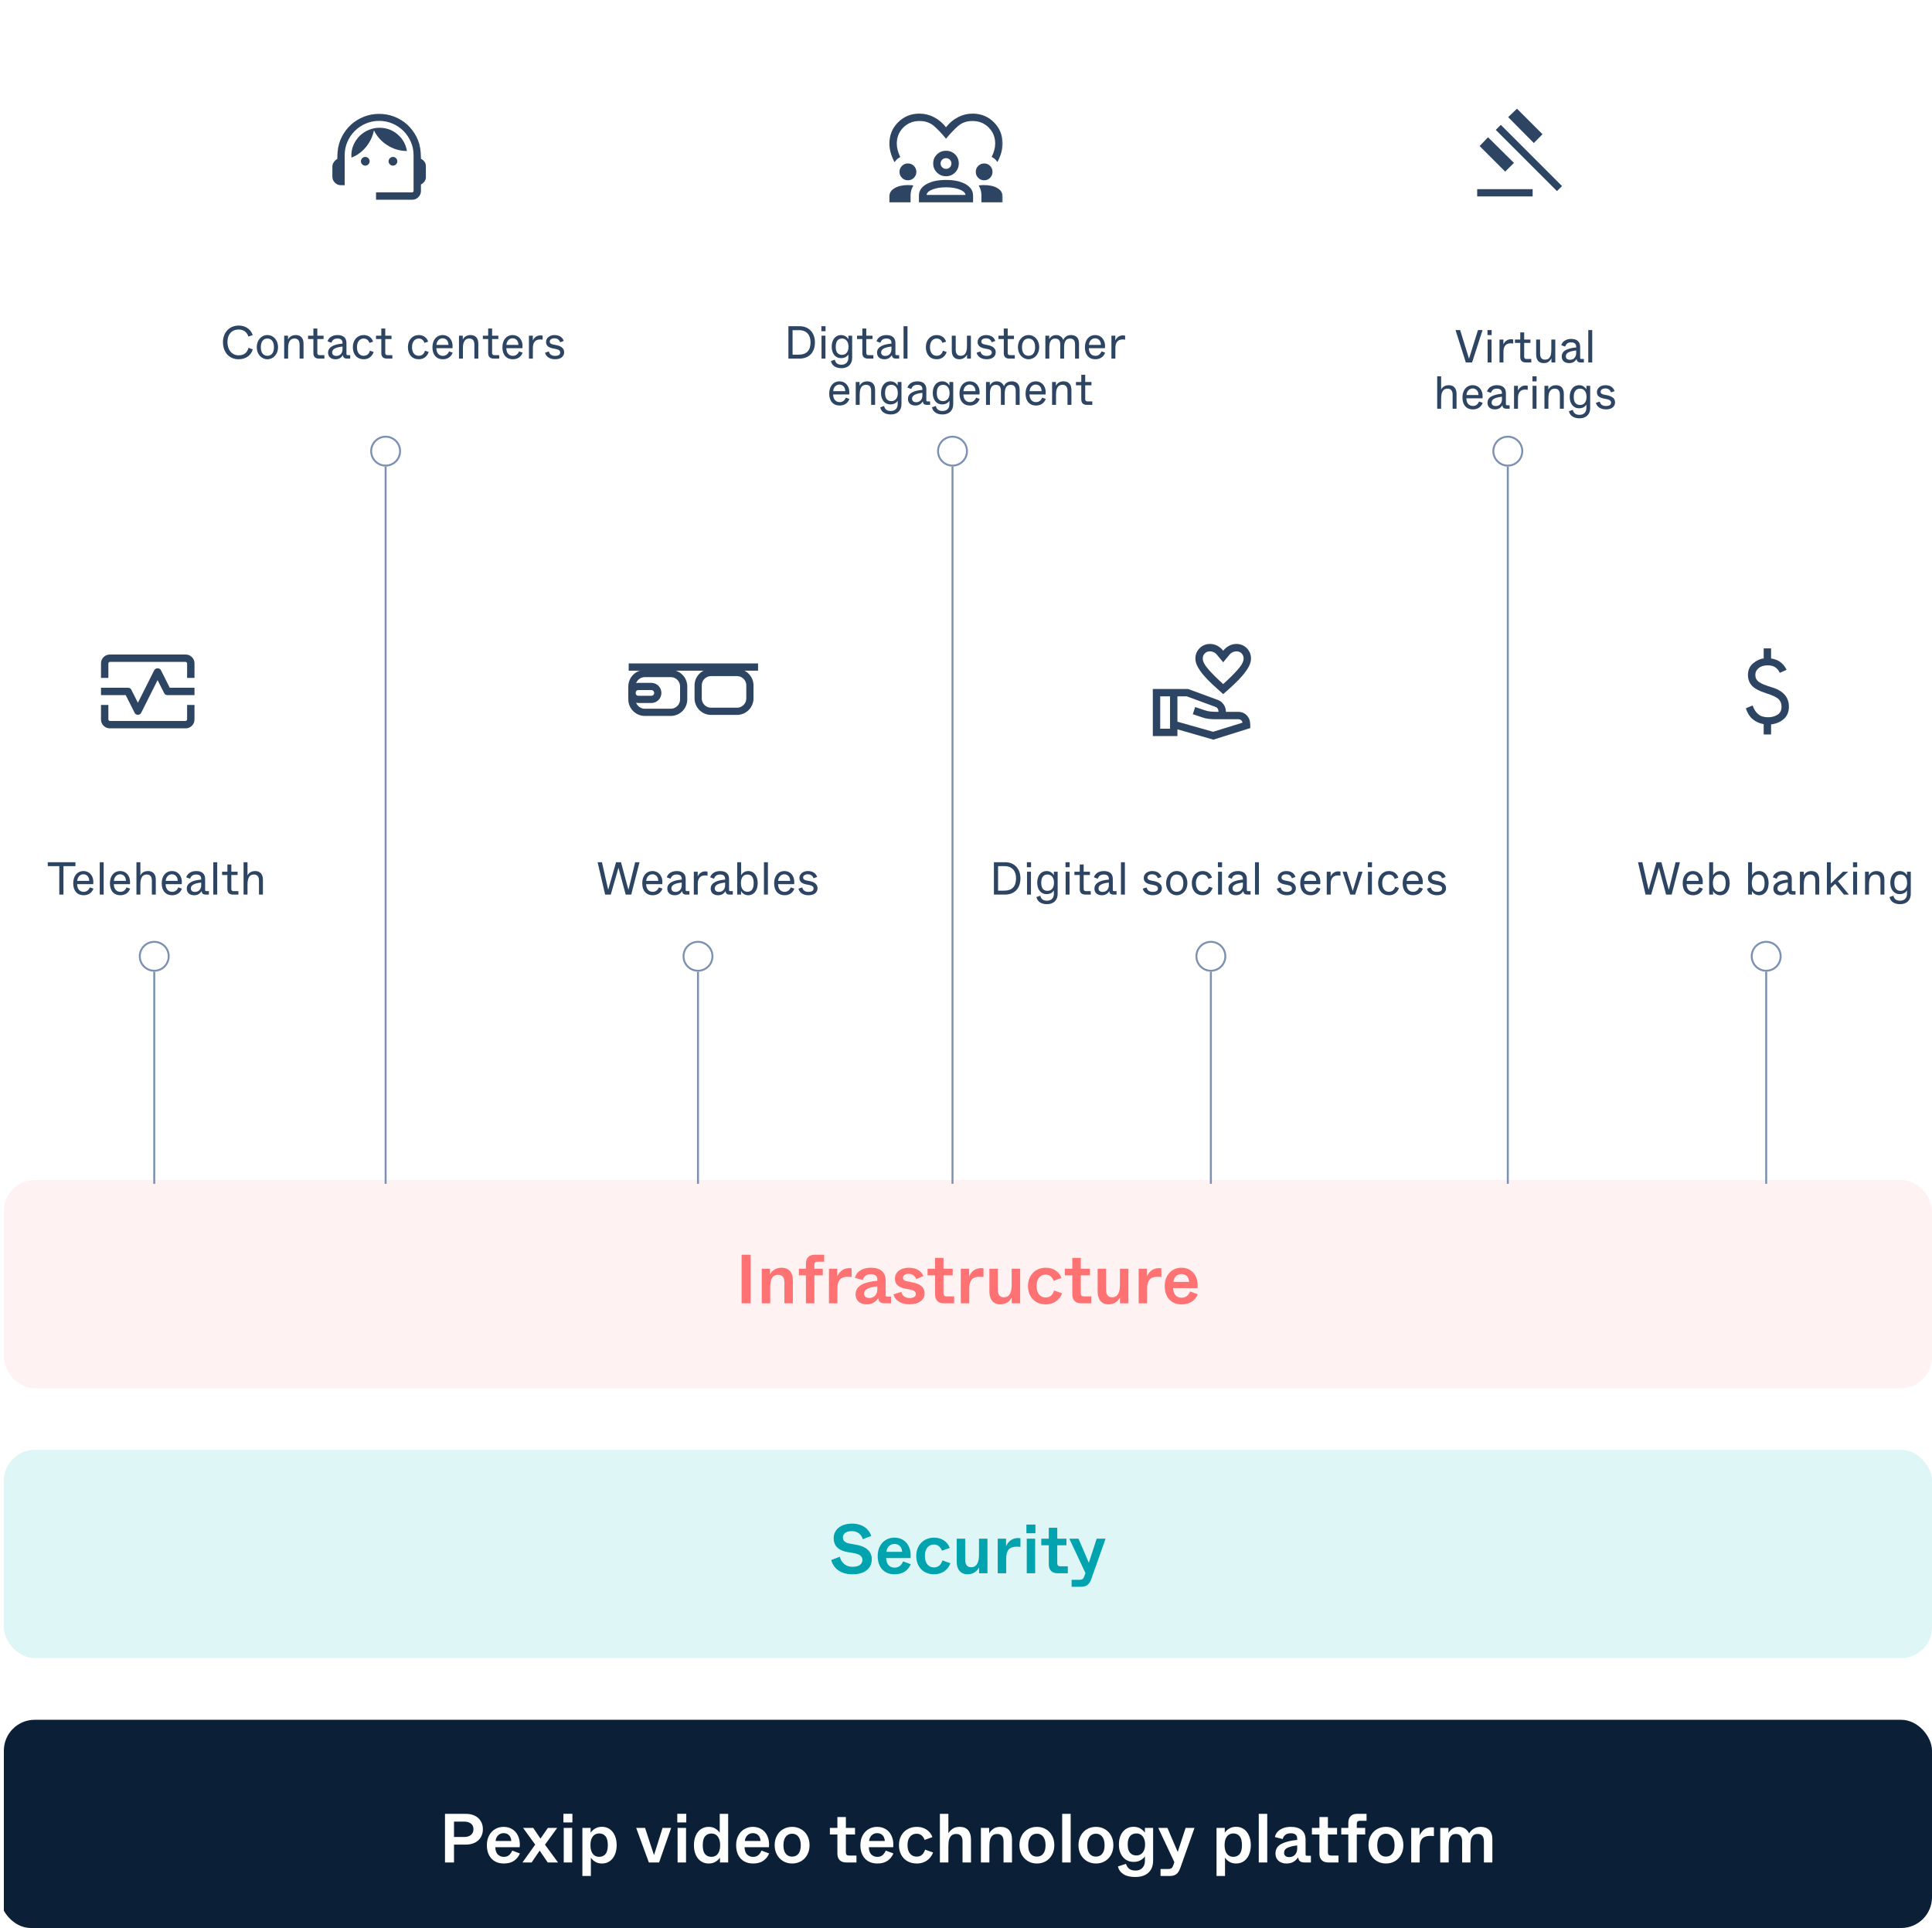 <svg width="501" height="500" viewBox="0 0 501 500" fill="none" xmlns="http://www.w3.org/2000/svg">
<g clip-path="url(#clip0_1604_38692)">
<rect x="1" y="306" width="500" height="54" rx="8" fill="#FFF2F2"/>
<path d="M192.31 338H194.65V325.4H192.31V338ZM197.541 338H199.737V333.914C199.737 332.816 199.773 330.602 201.789 330.602C202.779 330.602 203.409 331.178 203.409 332.528V338H205.605V332.042C205.605 330.08 204.723 328.766 202.581 328.766C200.835 328.766 199.971 329.936 199.683 330.458V329.036H197.541V338ZM208.986 338H211.182V330.746H213.36V329.036H211.182V328.028C211.182 327.452 211.434 327.2 212.01 327.2H213.72V325.4H211.236C209.778 325.4 208.986 326.264 208.986 327.758V329.036H207.168V330.746H208.986V338ZM214.961 338H217.157V334.22C217.157 332.024 217.967 331.106 219.875 331.106C220.199 331.106 220.523 331.124 220.847 331.178V328.928C220.685 328.892 220.505 328.874 220.253 328.874C218.255 328.874 217.409 330.296 217.121 331.016V329.036H214.961V338ZM224.718 338.27C226.23 338.27 227.184 337.514 227.724 336.668C227.832 337.46 228.228 338 229.362 338H231.054V336.272H230.208C229.74 336.272 229.668 336.164 229.668 335.732V332.114C229.668 329.918 228.318 328.766 225.852 328.766C223.332 328.766 221.928 330.08 221.712 331.412L223.746 331.934C223.962 331.142 224.52 330.44 225.852 330.44C227.004 330.44 227.508 330.962 227.508 331.844V332.15C224.538 332.42 221.856 333.194 221.856 335.696C221.856 337.28 223.044 338.27 224.718 338.27ZM225.438 336.614C224.538 336.614 224.088 336.164 224.088 335.48C224.088 334.202 225.654 333.806 227.508 333.59V334.31C227.508 335.912 226.5 336.614 225.438 336.614ZM235.798 338.252C238.3 338.252 239.758 337.118 239.758 335.372C239.758 333.536 238.102 332.852 236.68 332.582L235.528 332.348C234.448 332.15 234.16 331.862 234.16 331.358C234.16 330.818 234.646 330.35 235.636 330.35C236.752 330.35 237.346 331.034 237.598 331.718L239.452 330.926C239.074 329.918 237.958 328.766 235.708 328.766C233.548 328.766 232.072 329.882 232.072 331.556C232.072 333.302 233.224 333.896 234.97 334.238L236.158 334.472C237.22 334.688 237.49 335.084 237.49 335.588C237.49 336.218 236.932 336.632 235.888 336.632C234.268 336.632 233.836 335.534 233.728 335.03L231.694 335.678C232.09 337.316 233.782 338.252 235.798 338.252ZM244.742 338H247.406V336.2H245.498C244.922 336.2 244.67 335.948 244.67 335.372V330.746H247.046V329.036H244.67V326.21H242.474V329.036H240.53V330.746H242.474V335.714C242.474 337.136 243.284 338 244.742 338ZM249.15 338H251.346V334.22C251.346 332.024 252.156 331.106 254.064 331.106C254.388 331.106 254.712 331.124 255.036 331.178V328.928C254.874 328.892 254.694 328.874 254.442 328.874C252.444 328.874 251.598 330.296 251.31 331.016V329.036H249.15V338ZM259.41 338.27C261.174 338.27 262.002 337.118 262.362 336.524V338H264.54V329.036H262.344V333.248C262.344 334.688 262.02 336.434 260.31 336.434C259.356 336.434 258.762 335.876 258.762 334.49V329.036H256.566V335.012C256.566 336.974 257.556 338.27 259.41 338.27ZM271.181 338.27C273.269 338.27 274.781 337.118 275.429 335.408L273.359 334.67C272.999 335.768 272.351 336.488 271.145 336.488C269.867 336.488 268.805 335.516 268.805 333.5C268.805 331.52 269.849 330.548 271.127 330.548C272.189 330.548 272.891 331.196 273.233 332.15L275.249 331.43C274.727 329.936 273.305 328.766 271.181 328.766C268.553 328.766 266.573 330.656 266.573 333.5C266.573 336.398 268.481 338.27 271.181 338.27ZM280.338 338H283.002V336.2H281.094C280.518 336.2 280.266 335.948 280.266 335.372V330.746H282.642V329.036H280.266V326.21H278.07V329.036H276.126V330.746H278.07V335.714C278.07 337.136 278.88 338 280.338 338ZM287.482 338.27C289.246 338.27 290.074 337.118 290.434 336.524V338H292.612V329.036H290.416V333.248C290.416 334.688 290.092 336.434 288.382 336.434C287.428 336.434 286.834 335.876 286.834 334.49V329.036H284.638V335.012C284.638 336.974 285.628 338.27 287.482 338.27ZM295.275 338H297.471V334.22C297.471 332.024 298.281 331.106 300.189 331.106C300.513 331.106 300.837 331.124 301.161 331.178V328.928C300.999 328.892 300.819 328.874 300.567 328.874C298.569 328.874 297.723 330.296 297.435 331.016V329.036H295.275V338ZM306.403 338.27C308.761 338.27 310.021 337.046 310.597 335.66L308.617 334.922C308.293 335.678 307.699 336.542 306.421 336.542C305.269 336.542 304.297 335.876 304.207 334.058H310.543C310.831 331.088 309.229 328.766 306.367 328.766C303.883 328.766 302.029 330.656 302.029 333.518C302.029 336.506 303.757 338.27 306.403 338.27ZM304.279 332.438C304.441 331.142 305.287 330.404 306.367 330.404C307.501 330.404 308.293 331.124 308.365 332.438H304.279Z" fill="#FF7273"/>
<rect x="1" y="376" width="500" height="54" rx="8" fill="#DEF6F6"/>
<path d="M221.048 408.27C224.468 408.27 226.07 406.542 226.07 404.382C226.07 402.204 224.396 400.998 222.002 400.602L220.364 400.314C219.194 400.098 218.582 399.612 218.582 398.748C218.582 397.848 219.266 397.074 220.85 397.074C222.614 397.074 223.406 398.136 223.748 399.162L225.926 398.316C225.44 396.786 223.946 395.13 220.922 395.13C217.898 395.13 216.188 396.822 216.188 398.856C216.188 401.106 217.646 402.15 219.878 402.528L221.48 402.798C223.01 403.068 223.64 403.644 223.64 404.544C223.64 405.57 222.848 406.326 221.084 406.326C219.104 406.326 218.114 405.048 217.772 403.716L215.558 404.562C216.08 406.578 217.826 408.27 221.048 408.27ZM231.977 408.27C234.335 408.27 235.595 407.046 236.171 405.66L234.191 404.922C233.867 405.678 233.273 406.542 231.995 406.542C230.843 406.542 229.871 405.876 229.781 404.058H236.117C236.405 401.088 234.803 398.766 231.941 398.766C229.457 398.766 227.603 400.656 227.603 403.518C227.603 406.506 229.331 408.27 231.977 408.27ZM229.853 402.438C230.015 401.142 230.861 400.404 231.941 400.404C233.075 400.404 233.867 401.124 233.939 402.438H229.853ZM242.212 408.27C244.3 408.27 245.812 407.118 246.46 405.408L244.39 404.67C244.03 405.768 243.382 406.488 242.176 406.488C240.898 406.488 239.836 405.516 239.836 403.5C239.836 401.52 240.88 400.548 242.158 400.548C243.22 400.548 243.922 401.196 244.264 402.15L246.28 401.43C245.758 399.936 244.336 398.766 242.212 398.766C239.584 398.766 237.604 400.656 237.604 403.5C237.604 406.398 239.512 408.27 242.212 408.27ZM250.937 408.27C252.701 408.27 253.529 407.118 253.889 406.524V408H256.067V399.036H253.871V403.248C253.871 404.688 253.547 406.434 251.837 406.434C250.883 406.434 250.289 405.876 250.289 404.49V399.036H248.093V405.012C248.093 406.974 249.083 408.27 250.937 408.27ZM258.73 408H260.926V404.22C260.926 402.024 261.736 401.106 263.644 401.106C263.968 401.106 264.292 401.124 264.616 401.178V398.928C264.454 398.892 264.274 398.874 264.022 398.874C262.024 398.874 261.178 400.296 260.89 401.016V399.036H258.73V408ZM266.164 397.614H268.504V395.382H266.164V397.614ZM266.254 408H268.432V399.036H266.254V408ZM274.238 408H276.902V406.2H274.994C274.418 406.2 274.166 405.948 274.166 405.372V400.746H276.542V399.036H274.166V396.21H271.97V399.036H270.026V400.746H271.97V405.714C271.97 407.136 272.78 408 274.238 408ZM284.388 399.036L283.146 402.87L282.354 405.282C282.192 404.904 281.976 404.454 281.328 402.888L279.672 399.036H277.296L281.472 407.928L281.202 408.738C280.932 409.476 280.626 409.692 280.014 409.692H277.89V411.51H280.23C281.796 411.51 282.516 410.88 283.038 409.35L286.692 399.036H284.388Z" fill="#00A3AE"/>
<rect x="1" y="446" width="500" height="60" rx="8" fill="#0B2036"/>
<path d="M115.394 470.396H120.816C121.701 470.396 122.475 470.561 123.137 470.889C123.805 471.217 124.317 471.683 124.675 472.286C125.038 472.884 125.22 473.578 125.22 474.369C125.22 475.166 125.038 475.866 124.675 476.47C124.317 477.073 123.805 477.542 123.137 477.876C122.475 478.204 121.701 478.368 120.816 478.368H117.731V483H115.394V470.396ZM120.395 476.391C120.887 476.391 121.312 476.309 121.669 476.145C122.026 475.98 122.299 475.746 122.486 475.441C122.68 475.137 122.776 474.779 122.776 474.369C122.776 473.977 122.683 473.634 122.495 473.341C122.308 473.042 122.032 472.813 121.669 472.655C121.312 472.491 120.887 472.409 120.395 472.409H117.731V476.391H120.395ZM130.634 483.272C129.755 483.272 128.984 483.082 128.322 482.701C127.666 482.32 127.156 481.772 126.793 481.058C126.436 480.343 126.257 479.496 126.257 478.518C126.257 477.58 126.444 476.754 126.819 476.039C127.194 475.318 127.71 474.762 128.366 474.369C129.022 473.971 129.764 473.771 130.59 473.771C131.451 473.771 132.198 473.971 132.831 474.369C133.47 474.762 133.956 475.307 134.29 476.004C134.63 476.701 134.8 477.489 134.8 478.368C134.8 478.62 134.788 478.849 134.765 479.054H128.437C128.472 479.909 128.694 480.539 129.104 480.943C129.515 481.348 130.03 481.55 130.651 481.55C131.226 481.55 131.683 481.397 132.022 481.093C132.362 480.782 132.635 480.393 132.84 479.924L134.817 480.662C134.507 481.436 134.006 482.065 133.314 482.552C132.629 483.032 131.735 483.272 130.634 483.272ZM132.585 477.437C132.55 476.786 132.354 476.285 131.996 475.934C131.639 475.576 131.17 475.397 130.59 475.397C130.045 475.397 129.582 475.579 129.201 475.942C128.82 476.3 128.589 476.798 128.507 477.437H132.585ZM138.79 478.368L135.644 474.035H138.271L139.062 475.204L140.152 476.821C140.568 476.241 140.94 475.705 141.269 475.213L142.077 474.035H144.494L141.321 478.395L144.705 483H142.033L141.137 481.682L139.95 479.933C139.44 480.665 139.045 481.242 138.764 481.664L137.858 483H135.485L138.79 478.368ZM146.103 470.379H148.432V472.62H146.103V470.379ZM146.182 474.035H148.37V483H146.182V474.035ZM151.024 474.035H153.16V475.292C153.424 474.888 153.805 474.53 154.303 474.22C154.801 473.909 155.401 473.754 156.104 473.754C156.854 473.754 157.517 473.95 158.091 474.343C158.665 474.735 159.11 475.292 159.427 476.013C159.749 476.728 159.91 477.56 159.91 478.509C159.91 479.458 159.749 480.293 159.427 481.014C159.11 481.734 158.665 482.291 158.091 482.684C157.517 483.076 156.854 483.272 156.104 483.272C155.413 483.272 154.821 483.12 154.329 482.815C153.843 482.511 153.474 482.15 153.222 481.734V483.36V486.507H151.024V474.035ZM155.384 481.541C156.069 481.541 156.611 481.301 157.01 480.82C157.414 480.34 157.616 479.569 157.616 478.509C157.616 477.448 157.414 476.678 157.01 476.197C156.611 475.717 156.069 475.477 155.384 475.477C154.933 475.477 154.537 475.591 154.197 475.819C153.857 476.042 153.591 476.382 153.397 476.839C153.21 477.29 153.116 477.847 153.116 478.509C153.116 479.171 153.21 479.73 153.397 480.188C153.591 480.639 153.857 480.979 154.197 481.207C154.537 481.43 154.933 481.541 155.384 481.541ZM164.973 474.035H167.275L168.646 478.236L169.596 481.093C169.648 480.911 169.774 480.516 169.974 479.906L170.501 478.236L171.811 474.035H174.043L170.914 483H168.26L164.973 474.035ZM175.634 470.379H177.963V472.62H175.634V470.379ZM175.713 474.035H177.901V483H175.713V474.035ZM183.755 483.272C183.005 483.272 182.34 483.076 181.76 482.684C181.186 482.291 180.74 481.737 180.424 481.022C180.107 480.302 179.949 479.467 179.949 478.518C179.949 477.568 180.107 476.736 180.424 476.021C180.74 475.307 181.186 474.753 181.76 474.36C182.34 473.968 183.005 473.771 183.755 473.771C184.446 473.771 185.035 473.924 185.521 474.229C186.008 474.533 186.38 474.891 186.638 475.301V473.684V470.396H188.826V483H186.699V481.734C186.441 482.145 186.061 482.505 185.557 482.815C185.059 483.12 184.458 483.272 183.755 483.272ZM184.476 481.541C184.927 481.541 185.322 481.43 185.662 481.207C186.002 480.984 186.266 480.647 186.453 480.196C186.646 479.745 186.743 479.188 186.743 478.526C186.743 477.864 186.646 477.308 186.453 476.856C186.266 476.399 186.002 476.06 185.662 475.837C185.322 475.608 184.927 475.494 184.476 475.494C183.79 475.494 183.245 475.734 182.841 476.215C182.437 476.695 182.234 477.466 182.234 478.526C182.234 479.587 182.434 480.354 182.832 480.829C183.236 481.304 183.784 481.541 184.476 481.541ZM195.269 483.272C194.39 483.272 193.619 483.082 192.957 482.701C192.301 482.32 191.791 481.772 191.428 481.058C191.07 480.343 190.892 479.496 190.892 478.518C190.892 477.58 191.079 476.754 191.454 476.039C191.829 475.318 192.345 474.762 193.001 474.369C193.657 473.971 194.398 473.771 195.225 473.771C196.086 473.771 196.833 473.971 197.466 474.369C198.104 474.762 198.591 475.307 198.925 476.004C199.265 476.701 199.435 477.489 199.435 478.368C199.435 478.62 199.423 478.849 199.399 479.054H193.071C193.106 479.909 193.329 480.539 193.739 480.943C194.149 481.348 194.665 481.55 195.286 481.55C195.86 481.55 196.317 481.397 196.657 481.093C196.997 480.782 197.27 480.393 197.475 479.924L199.452 480.662C199.142 481.436 198.641 482.065 197.949 482.552C197.264 483.032 196.37 483.272 195.269 483.272ZM197.22 477.437C197.185 476.786 196.988 476.285 196.631 475.934C196.273 475.576 195.805 475.397 195.225 475.397C194.68 475.397 194.217 475.579 193.836 475.942C193.455 476.3 193.224 476.798 193.142 477.437H197.22ZM205.411 483.272C204.55 483.272 203.773 483.067 203.082 482.657C202.396 482.247 201.857 481.682 201.465 480.961C201.078 480.234 200.885 479.42 200.885 478.518C200.885 477.592 201.078 476.771 201.465 476.057C201.852 475.336 202.388 474.776 203.073 474.378C203.759 473.974 204.538 473.771 205.411 473.771C206.278 473.771 207.055 473.974 207.74 474.378C208.426 474.776 208.962 475.336 209.349 476.057C209.735 476.771 209.929 477.592 209.929 478.518C209.929 479.449 209.732 480.275 209.34 480.996C208.953 481.717 208.417 482.276 207.731 482.675C207.046 483.073 206.272 483.272 205.411 483.272ZM205.411 481.488C206.097 481.488 206.642 481.239 207.046 480.741C207.45 480.243 207.652 479.514 207.652 478.553C207.652 477.902 207.559 477.352 207.371 476.9C207.184 476.449 206.92 476.112 206.58 475.89C206.246 475.661 205.856 475.547 205.411 475.547C204.96 475.547 204.564 475.661 204.225 475.89C203.891 476.112 203.63 476.449 203.442 476.9C203.255 477.352 203.161 477.902 203.161 478.553C203.161 479.514 203.363 480.243 203.768 480.741C204.178 481.239 204.726 481.488 205.411 481.488ZM219.421 483C218.694 483 218.135 482.798 217.742 482.394C217.35 481.989 217.153 481.43 217.153 480.715V475.749H215.202V474.035H217.153V471.223H219.351V474.035H221.724V475.749H219.351V480.381C219.351 480.668 219.415 480.879 219.544 481.014C219.679 481.143 219.89 481.207 220.177 481.207H222.093V483H219.421ZM227.489 483.272C226.61 483.272 225.84 483.082 225.178 482.701C224.521 482.32 224.012 481.772 223.648 481.058C223.291 480.343 223.112 479.496 223.112 478.518C223.112 477.58 223.3 476.754 223.675 476.039C224.05 475.318 224.565 474.762 225.222 474.369C225.878 473.971 226.619 473.771 227.445 473.771C228.307 473.771 229.054 473.971 229.687 474.369C230.325 474.762 230.812 475.307 231.146 476.004C231.485 476.701 231.655 477.489 231.655 478.368C231.655 478.62 231.644 478.849 231.62 479.054H225.292C225.327 479.909 225.55 480.539 225.96 480.943C226.37 481.348 226.886 481.55 227.507 481.55C228.081 481.55 228.538 481.397 228.878 481.093C229.218 480.782 229.49 480.393 229.695 479.924L231.673 480.662C231.362 481.436 230.861 482.065 230.17 482.552C229.484 483.032 228.591 483.272 227.489 483.272ZM229.44 477.437C229.405 476.786 229.209 476.285 228.852 475.934C228.494 475.576 228.025 475.397 227.445 475.397C226.9 475.397 226.438 475.579 226.057 475.942C225.676 476.3 225.444 476.798 225.362 477.437H229.44ZM237.729 483.272C236.832 483.272 236.032 483.076 235.329 482.684C234.632 482.285 234.087 481.726 233.694 481.005C233.308 480.284 233.114 479.449 233.114 478.5C233.114 477.568 233.313 476.745 233.712 476.03C234.116 475.31 234.667 474.753 235.364 474.36C236.067 473.968 236.855 473.771 237.729 473.771C238.408 473.771 239.023 473.889 239.574 474.123C240.125 474.352 240.585 474.665 240.954 475.063C241.329 475.462 241.607 475.916 241.789 476.426L239.768 477.155C239.592 476.657 239.328 476.265 238.977 475.978C238.625 475.69 238.191 475.547 237.676 475.547C237.236 475.547 236.841 475.658 236.489 475.881C236.138 476.098 235.856 476.429 235.646 476.874C235.44 477.319 235.338 477.861 235.338 478.5C235.338 479.15 235.44 479.701 235.646 480.152C235.856 480.598 236.141 480.932 236.498 481.154C236.855 481.377 237.254 481.488 237.693 481.488C238.262 481.488 238.722 481.333 239.073 481.022C239.431 480.706 239.706 480.258 239.899 479.678L241.965 480.416C241.748 480.99 241.438 481.491 241.033 481.919C240.635 482.347 240.154 482.681 239.592 482.921C239.029 483.155 238.408 483.272 237.729 483.272ZM243.731 470.396H245.929V473.684V475.459C246.151 475.043 246.497 474.659 246.966 474.308C247.435 473.95 248.073 473.771 248.882 473.771C249.849 473.771 250.575 474.064 251.062 474.65C251.548 475.23 251.791 476.03 251.791 477.05V483H249.603V477.533C249.603 476.877 249.459 476.394 249.172 476.083C248.891 475.767 248.492 475.608 247.977 475.608C247.361 475.608 246.901 475.793 246.597 476.162C246.298 476.525 246.11 476.936 246.034 477.393C245.964 477.85 245.929 478.354 245.929 478.904V483H243.731V470.396ZM254.366 474.035H256.502V475.459C256.725 475.049 257.073 474.665 257.548 474.308C258.022 473.95 258.641 473.771 259.402 473.771C260.434 473.771 261.195 474.062 261.688 474.642C262.18 475.216 262.426 476.019 262.426 477.05V483H260.237V477.533C260.237 476.877 260.094 476.394 259.807 476.083C259.525 475.767 259.127 475.608 258.611 475.608C257.996 475.608 257.536 475.793 257.231 476.162C256.933 476.525 256.745 476.936 256.669 477.393C256.599 477.85 256.563 478.354 256.563 478.904V483H254.366V474.035ZM268.886 483.272C268.024 483.272 267.248 483.067 266.557 482.657C265.871 482.247 265.332 481.682 264.939 480.961C264.553 480.234 264.359 479.42 264.359 478.518C264.359 477.592 264.553 476.771 264.939 476.057C265.326 475.336 265.862 474.776 266.548 474.378C267.233 473.974 268.013 473.771 268.886 473.771C269.753 473.771 270.529 473.974 271.215 474.378C271.9 474.776 272.437 475.336 272.823 476.057C273.21 476.771 273.403 477.592 273.403 478.518C273.403 479.449 273.207 480.275 272.814 480.996C272.428 481.717 271.892 482.276 271.206 482.675C270.521 483.073 269.747 483.272 268.886 483.272ZM268.886 481.488C269.571 481.488 270.116 481.239 270.521 480.741C270.925 480.243 271.127 479.514 271.127 478.553C271.127 477.902 271.033 477.352 270.846 476.9C270.658 476.449 270.395 476.112 270.055 475.89C269.721 475.661 269.331 475.547 268.886 475.547C268.435 475.547 268.039 475.661 267.699 475.89C267.365 476.112 267.104 476.449 266.917 476.9C266.729 477.352 266.636 477.902 266.636 478.553C266.636 479.514 266.838 480.243 267.242 480.741C267.652 481.239 268.2 481.488 268.886 481.488ZM275.442 470.396H277.64V483H275.442V470.396ZM284.196 483.272C283.335 483.272 282.559 483.067 281.867 482.657C281.182 482.247 280.643 481.682 280.25 480.961C279.863 480.234 279.67 479.42 279.67 478.518C279.67 477.592 279.863 476.771 280.25 476.057C280.637 475.336 281.173 474.776 281.858 474.378C282.544 473.974 283.323 473.771 284.196 473.771C285.063 473.771 285.84 473.974 286.525 474.378C287.211 474.776 287.747 475.336 288.134 476.057C288.521 476.771 288.714 477.592 288.714 478.518C288.714 479.449 288.518 480.275 288.125 480.996C287.738 481.717 287.202 482.276 286.517 482.675C285.831 483.073 285.058 483.272 284.196 483.272ZM284.196 481.488C284.882 481.488 285.427 481.239 285.831 480.741C286.235 480.243 286.438 479.514 286.438 478.553C286.438 477.902 286.344 477.352 286.156 476.9C285.969 476.449 285.705 476.112 285.365 475.89C285.031 475.661 284.642 475.547 284.196 475.547C283.745 475.547 283.35 475.661 283.01 475.89C282.676 476.112 282.415 476.449 282.228 476.9C282.04 477.352 281.946 477.902 281.946 478.553C281.946 479.514 282.148 480.243 282.553 480.741C282.963 481.239 283.511 481.488 284.196 481.488ZM294.418 486.771C293.111 486.771 292.083 486.53 291.333 486.05C290.583 485.569 290.103 484.901 289.892 484.046L291.983 483.352C292.142 483.885 292.411 484.31 292.792 484.626C293.179 484.942 293.727 485.101 294.436 485.101C294.957 485.101 295.402 484.992 295.771 484.775C296.141 484.559 296.419 484.26 296.606 483.879C296.8 483.498 296.896 483.062 296.896 482.569V481.409C296.65 481.796 296.275 482.133 295.771 482.42C295.273 482.707 294.67 482.851 293.961 482.851C293.205 482.851 292.537 482.663 291.957 482.288C291.383 481.907 290.938 481.377 290.621 480.697C290.305 480.018 290.146 479.232 290.146 478.342C290.146 477.445 290.302 476.651 290.612 475.96C290.929 475.263 291.374 474.721 291.948 474.334C292.528 473.947 293.196 473.754 293.952 473.754C294.655 473.754 295.256 473.909 295.754 474.22C296.252 474.524 296.633 474.885 296.896 475.301V474.035H299.023V482.49C299.023 483.41 298.839 484.189 298.47 484.828C298.101 485.467 297.57 485.95 296.879 486.278C296.193 486.606 295.373 486.771 294.418 486.771ZM294.673 481.181C295.118 481.181 295.511 481.072 295.851 480.855C296.196 480.639 296.463 480.316 296.65 479.889C296.844 479.461 296.94 478.945 296.94 478.342C296.94 477.738 296.844 477.223 296.65 476.795C296.463 476.361 296.196 476.033 295.851 475.811C295.511 475.588 295.118 475.477 294.673 475.477C293.993 475.477 293.448 475.711 293.038 476.18C292.634 476.643 292.432 477.363 292.432 478.342C292.432 479.32 292.634 480.038 293.038 480.495C293.442 480.952 293.987 481.181 294.673 481.181ZM309.755 474.035L306.099 484.354C305.917 484.875 305.706 485.291 305.466 485.602C305.231 485.912 304.938 486.141 304.587 486.287C304.241 486.434 303.805 486.507 303.277 486.507H300.948V484.696H303.058C303.374 484.696 303.62 484.626 303.796 484.485C303.972 484.351 304.124 484.104 304.253 483.747L304.534 482.93L300.351 474.035H302.732L304.376 477.894C304.862 479.036 305.205 479.83 305.404 480.275C305.533 479.906 305.797 479.104 306.195 477.867L307.452 474.035H309.755ZM315.468 474.035H317.604V475.292C317.867 474.888 318.248 474.53 318.746 474.22C319.244 473.909 319.845 473.754 320.548 473.754C321.298 473.754 321.96 473.95 322.534 474.343C323.108 474.735 323.554 475.292 323.87 476.013C324.192 476.728 324.354 477.56 324.354 478.509C324.354 479.458 324.192 480.293 323.87 481.014C323.554 481.734 323.108 482.291 322.534 482.684C321.96 483.076 321.298 483.272 320.548 483.272C319.856 483.272 319.265 483.12 318.772 482.815C318.286 482.511 317.917 482.15 317.665 481.734V483.36V486.507H315.468V474.035ZM319.827 481.541C320.513 481.541 321.055 481.301 321.453 480.82C321.857 480.34 322.06 479.569 322.06 478.509C322.06 477.448 321.857 476.678 321.453 476.197C321.055 475.717 320.513 475.477 319.827 475.477C319.376 475.477 318.98 475.591 318.641 475.819C318.301 476.042 318.034 476.382 317.841 476.839C317.653 477.29 317.56 477.847 317.56 478.509C317.56 479.171 317.653 479.73 317.841 480.188C318.034 480.639 318.301 480.979 318.641 481.207C318.98 481.43 319.376 481.541 319.827 481.541ZM326.419 470.396H328.616V483H326.419V470.396ZM333.608 483.272C333.052 483.272 332.557 483.167 332.123 482.956C331.695 482.745 331.358 482.446 331.112 482.06C330.872 481.667 330.752 481.213 330.752 480.697C330.752 479.555 331.262 478.72 332.281 478.192C333.301 477.659 334.669 477.313 336.386 477.155V476.848C336.386 476.391 336.251 476.042 335.981 475.802C335.712 475.556 335.299 475.433 334.742 475.433C334.127 475.433 333.649 475.57 333.31 475.846C332.976 476.121 332.747 476.481 332.624 476.927L330.611 476.417C330.682 475.954 330.887 475.523 331.227 475.125C331.566 474.721 332.035 474.396 332.633 474.149C333.23 473.897 333.931 473.771 334.733 473.771C335.976 473.771 336.922 474.056 337.572 474.624C338.229 475.192 338.557 476.021 338.557 477.111V480.732C338.557 480.885 338.568 480.999 338.592 481.075C338.621 481.146 338.671 481.195 338.741 481.225C338.817 481.254 338.935 481.269 339.093 481.269H339.937V483H338.249C337.716 483 337.323 482.886 337.071 482.657C336.825 482.423 336.676 482.095 336.623 481.673C336.312 482.147 335.908 482.534 335.41 482.833C334.912 483.126 334.312 483.272 333.608 483.272ZM334.329 481.611C334.698 481.611 335.038 481.529 335.349 481.365C335.659 481.195 335.908 480.938 336.096 480.592C336.289 480.246 336.386 479.818 336.386 479.309V478.588C335.313 478.711 334.479 478.913 333.881 479.194C333.283 479.47 332.984 479.9 332.984 480.486C332.984 480.838 333.099 481.113 333.327 481.312C333.556 481.512 333.89 481.611 334.329 481.611ZM344.419 483C343.692 483 343.133 482.798 342.74 482.394C342.348 481.989 342.151 481.43 342.151 480.715V475.749H340.2V474.035H342.151V471.223H344.349V474.035H346.722V475.749H344.349V480.381C344.349 480.668 344.413 480.879 344.542 481.014C344.677 481.143 344.888 481.207 345.175 481.207H347.091V483H344.419ZM349.64 475.749H347.812V474.035H349.64V472.761C349.64 472.011 349.833 471.431 350.22 471.021C350.606 470.604 351.163 470.396 351.89 470.396H354.368V472.189H352.663C352.376 472.189 352.165 472.257 352.03 472.392C351.901 472.526 351.837 472.737 351.837 473.024V474.035H354.017V475.749H351.837V483H349.64V475.749ZM359.396 483.272C358.534 483.272 357.758 483.067 357.066 482.657C356.381 482.247 355.842 481.682 355.449 480.961C355.062 480.234 354.869 479.42 354.869 478.518C354.869 477.592 355.062 476.771 355.449 476.057C355.836 475.336 356.372 474.776 357.058 474.378C357.743 473.974 358.522 473.771 359.396 473.771C360.263 473.771 361.039 473.974 361.725 474.378C362.41 474.776 362.946 475.336 363.333 476.057C363.72 476.771 363.913 477.592 363.913 478.518C363.913 479.449 363.717 480.275 363.324 480.996C362.938 481.717 362.401 482.276 361.716 482.675C361.03 483.073 360.257 483.272 359.396 483.272ZM359.396 481.488C360.081 481.488 360.626 481.239 361.03 480.741C361.435 480.243 361.637 479.514 361.637 478.553C361.637 477.902 361.543 477.352 361.355 476.9C361.168 476.449 360.904 476.112 360.564 475.89C360.23 475.661 359.841 475.547 359.396 475.547C358.944 475.547 358.549 475.661 358.209 475.89C357.875 476.112 357.614 476.449 357.427 476.9C357.239 477.352 357.146 477.902 357.146 478.553C357.146 479.514 357.348 480.243 357.752 480.741C358.162 481.239 358.71 481.488 359.396 481.488ZM365.952 474.035H368.105V476.013C368.334 475.474 368.694 474.981 369.187 474.536C369.685 474.091 370.37 473.868 371.243 473.868C371.419 473.868 371.618 473.886 371.841 473.921V476.171C371.53 476.13 371.205 476.109 370.865 476.109C370.227 476.109 369.708 476.218 369.31 476.435C368.911 476.646 368.618 476.979 368.431 477.437C368.243 477.888 368.149 478.479 368.149 479.212V483H365.952V474.035ZM373.476 474.035H375.611V475.345C375.875 474.87 376.235 474.489 376.692 474.202C377.155 473.915 377.691 473.771 378.301 473.771C378.91 473.771 379.44 473.921 379.892 474.22C380.349 474.519 380.706 474.932 380.964 475.459C381.673 474.334 382.675 473.771 383.97 473.771C384.907 473.771 385.646 474.041 386.185 474.58C386.724 475.119 386.993 475.934 386.993 477.023V483H384.805V477.533C384.805 476.865 384.664 476.379 384.383 476.074C384.102 475.764 383.706 475.608 383.196 475.608C382.634 475.608 382.215 475.77 381.939 476.092C381.664 476.414 381.491 476.78 381.421 477.19C381.351 477.601 381.315 478.061 381.315 478.57V483H379.153V477.533C379.153 476.25 378.617 475.608 377.545 475.608C376.994 475.608 376.581 475.77 376.306 476.092C376.03 476.414 375.854 476.783 375.778 477.199C375.708 477.615 375.673 478.072 375.673 478.57V483H373.476V474.035Z" fill="white"/>
<g filter="url(#filter0_d_1604_38692)">
<path d="M245.5 73C263.449 73 278 58.449 278 40.5C278 22.551 263.449 8 245.5 8C227.551 8 213 22.551 213 40.5C213 58.449 227.551 73 245.5 73Z" fill="white"/>
</g>
<mask id="mask0_1604_38692" style="mask-type:alpha" maskUnits="userSpaceOnUse" x="230" y="25" width="31" height="31">
<rect x="230" y="25" width="30.625" height="30.625" fill="#D9D9D9"/>
</mask>
<g mask="url(#mask0_1604_38692)">
<path d="M231.978 42.067C231.553 41.28 231.223 40.483 230.989 39.674C230.755 38.866 230.638 38.058 230.638 37.25C230.638 35.059 231.388 33.214 232.888 31.714C234.387 30.215 236.231 29.466 238.422 29.466C239.741 29.466 241 29.774 242.202 30.391C243.404 31.008 244.441 31.88 245.313 33.007C246.185 31.88 247.222 31.008 248.424 30.391C249.625 29.774 250.885 29.466 252.203 29.466C254.394 29.466 256.239 30.215 257.739 31.714C259.238 33.214 259.987 35.059 259.987 37.25C259.987 38.037 259.87 38.829 259.636 39.626C259.402 40.424 259.073 41.227 258.647 42.035C258.477 41.759 258.264 41.503 258.009 41.269C257.754 41.035 257.467 40.844 257.148 40.695C257.446 40.1 257.674 39.515 257.833 38.941C257.993 38.367 258.073 37.803 258.073 37.25C258.073 35.591 257.509 34.198 256.382 33.071C255.255 31.944 253.862 31.38 252.203 31.38C250.693 31.38 249.439 31.816 248.439 32.688C247.439 33.56 246.397 34.655 245.313 35.974C244.228 34.634 243.186 33.533 242.186 32.672C241.187 31.811 239.932 31.38 238.422 31.38C236.763 31.38 235.37 31.944 234.243 33.071C233.116 34.198 232.552 35.591 232.552 37.25C232.552 37.824 232.632 38.398 232.792 38.973C232.951 39.547 233.169 40.132 233.445 40.727C233.148 40.876 232.876 41.062 232.631 41.285C232.387 41.508 232.169 41.769 231.978 42.067ZM230.638 52.467V50.904C230.638 50.032 231.085 49.33 231.978 48.798C232.871 48.266 234.02 48.001 235.423 48.001C235.7 48.001 235.955 48.006 236.189 48.017C236.423 48.027 236.646 48.054 236.859 48.096C236.625 48.479 236.444 48.883 236.317 49.309C236.189 49.734 236.125 50.181 236.125 50.648V52.467H230.638ZM238.294 52.467V50.712C238.294 49.479 238.943 48.495 240.24 47.761C241.538 47.027 243.228 46.661 245.313 46.661C247.418 46.661 249.114 47.027 250.402 47.761C251.688 48.495 252.331 49.479 252.331 50.712V52.467H238.294ZM254.5 52.467V50.648C254.5 50.181 254.441 49.734 254.324 49.309C254.208 48.883 254.032 48.479 253.798 48.096C254.032 48.054 254.266 48.027 254.5 48.017C254.734 48.006 254.968 48.001 255.202 48.001C256.627 48.001 257.78 48.266 258.663 48.798C259.546 49.33 259.987 50.032 259.987 50.904V52.467H254.5ZM245.313 48.575C243.994 48.575 242.856 48.751 241.899 49.102C240.942 49.452 240.411 49.893 240.304 50.425V50.553H250.353V50.425C250.225 49.893 249.689 49.452 248.743 49.102C247.796 48.751 246.653 48.575 245.313 48.575ZM235.423 46.756C234.828 46.756 234.317 46.544 233.892 46.118C233.467 45.693 233.254 45.172 233.254 44.555C233.254 43.96 233.467 43.449 233.892 43.024C234.317 42.599 234.828 42.386 235.423 42.386C236.04 42.386 236.561 42.599 236.986 43.024C237.412 43.449 237.625 43.96 237.625 44.555C237.625 45.172 237.412 45.693 236.986 46.118C236.561 46.544 236.04 46.756 235.423 46.756ZM255.202 46.756C254.606 46.756 254.096 46.544 253.671 46.118C253.245 45.693 253.033 45.172 253.033 44.555C253.033 43.96 253.245 43.449 253.671 43.024C254.096 42.599 254.606 42.386 255.202 42.386C255.819 42.386 256.335 42.599 256.75 43.024C257.164 43.449 257.371 43.96 257.371 44.555C257.371 45.172 257.164 45.693 256.75 46.118C256.335 46.544 255.819 46.756 255.202 46.756ZM245.313 45.704C244.398 45.704 243.617 45.385 242.969 44.747C242.319 44.109 241.995 43.322 241.995 42.386C241.995 41.45 242.319 40.668 242.969 40.041C243.617 39.414 244.398 39.1 245.313 39.1C246.248 39.1 247.035 39.414 247.673 40.041C248.311 40.668 248.63 41.45 248.63 42.386C248.63 43.3 248.311 44.082 247.673 44.731C247.035 45.38 246.248 45.704 245.313 45.704ZM245.313 41.014C244.93 41.014 244.6 41.147 244.324 41.412C244.047 41.679 243.909 42.003 243.909 42.386C243.909 42.79 244.047 43.125 244.324 43.39C244.6 43.657 244.93 43.79 245.313 43.79C245.717 43.79 246.052 43.657 246.318 43.39C246.584 43.125 246.716 42.79 246.716 42.386C246.716 42.003 246.584 41.679 246.318 41.412C246.052 41.147 245.717 41.014 245.313 41.014Z" fill="#2D4563"/>
</g>
<g filter="url(#filter1_d_1604_38692)">
<path d="M98.5 73C116.449 73 131 58.449 131 40.5C131 22.551 116.449 8 98.5 8C80.551 8 66 22.551 66 40.5C66 58.449 80.551 73 98.5 73Z" fill="white"/>
</g>
<mask id="mask1_1604_38692" style="mask-type:alpha" maskUnits="userSpaceOnUse" x="83" y="25" width="31" height="31">
<rect x="83" y="25" width="30.625" height="30.625" fill="#D9D9D9"/>
</mask>
<g mask="url(#mask1_1604_38692)">
<path d="M97.515 51.797V49.883H106.862C106.968 49.883 107.059 49.846 107.134 49.772C107.208 49.697 107.245 49.606 107.245 49.5V40.28C107.245 39.047 107.011 37.888 106.543 36.803C106.075 35.719 105.437 34.772 104.629 33.964C103.821 33.156 102.874 32.518 101.79 32.05C100.705 31.582 99.546 31.348 98.312 31.348C97.079 31.348 95.92 31.582 94.835 32.05C93.751 32.518 92.804 33.156 91.996 33.964C91.188 34.772 90.55 35.719 90.082 36.803C89.614 37.888 89.38 39.047 89.38 40.28V48.032H88.423C87.806 48.032 87.28 47.815 86.845 47.379C86.408 46.943 86.19 46.416 86.19 45.799V43.247C86.19 42.822 86.307 42.434 86.541 42.082C86.775 41.732 87.083 41.44 87.466 41.206L87.53 39.547C87.636 38.079 88.003 36.729 88.631 35.495C89.258 34.262 90.061 33.203 91.039 32.321C92.017 31.438 93.128 30.753 94.372 30.264C95.617 29.774 96.93 29.53 98.312 29.53C99.695 29.53 101.013 29.774 102.268 30.264C103.523 30.753 104.634 31.438 105.601 32.321C106.569 33.203 107.367 34.256 107.995 35.479C108.622 36.702 108.989 38.047 109.095 39.515L109.159 41.174C109.542 41.365 109.85 41.625 110.084 41.955C110.318 42.285 110.435 42.652 110.435 43.056V45.991C110.435 46.373 110.318 46.73 110.084 47.06C109.85 47.389 109.542 47.65 109.159 47.841V49.5C109.159 50.138 108.935 50.68 108.489 51.127C108.042 51.573 107.5 51.797 106.862 51.797H97.515ZM94.739 42.96C94.42 42.96 94.149 42.848 93.925 42.624C93.702 42.402 93.591 42.141 93.591 41.844C93.591 41.525 93.702 41.253 93.925 41.029C94.149 40.807 94.42 40.695 94.739 40.695C95.037 40.695 95.297 40.807 95.52 41.029C95.744 41.253 95.856 41.525 95.856 41.844C95.856 42.141 95.744 42.402 95.52 42.624C95.297 42.848 95.037 42.96 94.739 42.96ZM101.885 42.96C101.588 42.96 101.327 42.848 101.104 42.624C100.881 42.402 100.769 42.141 100.769 41.844C100.769 41.525 100.881 41.253 101.104 41.029C101.327 40.807 101.588 40.695 101.885 40.695C102.204 40.695 102.476 40.807 102.699 41.029C102.922 41.253 103.034 41.525 103.034 41.844C103.034 42.141 102.922 42.402 102.699 42.624C102.476 42.848 102.204 42.96 101.885 42.96ZM91.135 40.887C91.049 39.717 91.215 38.648 91.63 37.681C92.044 36.713 92.597 35.894 93.287 35.224C93.979 34.554 94.771 34.038 95.665 33.677C96.558 33.315 97.462 33.135 98.376 33.135C100.205 33.135 101.784 33.709 103.113 34.857C104.442 36.006 105.245 37.441 105.522 39.164C103.65 39.143 101.949 38.637 100.418 37.648C98.887 36.66 97.738 35.378 96.972 33.804C96.632 35.421 95.947 36.856 94.915 38.111C93.884 39.366 92.623 40.291 91.135 40.887Z" fill="#2D4563"/>
</g>
<g filter="url(#filter2_d_1604_38692)">
<path d="M312.5 212C330.449 212 345 197.449 345 179.5C345 161.551 330.449 147 312.5 147C294.551 147 280 161.551 280 179.5C280 197.449 294.551 212 312.5 212Z" fill="white"/>
</g>
<mask id="mask2_1604_38692" style="mask-type:alpha" maskUnits="userSpaceOnUse" x="297" y="164" width="31" height="31">
<rect x="297" y="164" width="30.625" height="30.625" fill="#D9D9D9"/>
</mask>
<g mask="url(#mask2_1604_38692)">
<path d="M317.194 180.014C316.237 179.163 315.317 178.329 314.435 177.509C313.552 176.691 312.781 175.894 312.121 175.118C311.462 174.341 310.941 173.591 310.558 172.868C310.175 172.145 309.984 171.454 309.984 170.795C309.984 169.731 310.351 168.833 311.085 168.098C311.819 167.365 312.717 166.999 313.78 166.999C314.418 166.999 315.035 167.147 315.631 167.445C316.226 167.743 316.747 168.179 317.194 168.753C317.662 168.179 318.188 167.743 318.772 167.445C319.357 167.147 319.969 166.999 320.607 166.999C321.692 166.999 322.596 167.365 323.319 168.098C324.042 168.833 324.403 169.731 324.403 170.795C324.403 171.454 324.212 172.145 323.829 172.868C323.446 173.591 322.925 174.341 322.266 175.118C321.607 175.894 320.841 176.691 319.969 177.509C319.097 178.329 318.172 179.163 317.194 180.014ZM317.194 177.398C318.555 176.186 319.778 174.979 320.862 173.777C321.947 172.576 322.489 171.582 322.489 170.795C322.489 170.242 322.314 169.79 321.962 169.438C321.612 169.088 321.16 168.913 320.607 168.913C320.288 168.913 319.958 168.992 319.618 169.151C319.278 169.311 318.948 169.604 318.629 170.029L317.194 171.752L315.758 170.029C315.439 169.604 315.109 169.311 314.769 169.151C314.429 168.992 314.099 168.913 313.78 168.913C313.227 168.913 312.776 169.088 312.425 169.438C312.074 169.79 311.898 170.242 311.898 170.795C311.898 171.582 312.44 172.576 313.525 173.777C314.61 174.979 315.833 176.186 317.194 177.398ZM314.642 191.818L305.326 189.138V190.892H298.946V178.674H308.07L315.886 181.545C316.46 181.779 316.938 182.167 317.321 182.709C317.704 183.252 317.896 183.885 317.896 184.608H321.086C322 184.608 322.75 184.921 323.335 185.548C323.92 186.176 324.212 186.99 324.212 187.989V188.819L314.642 191.818ZM300.86 188.978H303.412V180.588H300.86V188.978ZM314.578 189.776L322.202 187.415C322.16 187.139 322.038 186.921 321.836 186.761C321.633 186.602 321.383 186.522 321.086 186.522H315.056C314.44 186.522 313.855 186.485 313.302 186.41C312.749 186.336 312.206 186.203 311.675 186.012L309.314 185.214L309.92 183.364L312.409 184.193C312.813 184.342 313.275 184.448 313.797 184.512C314.317 184.576 315.046 184.608 315.981 184.608C315.981 184.289 315.913 184.018 315.775 183.794C315.636 183.571 315.45 183.417 315.216 183.332L307.751 180.588H305.326V187.16L314.578 189.776Z" fill="#2D4563"/>
</g>
<g filter="url(#filter3_d_1604_38692)">
<path d="M392.5 73C410.449 73 425 58.449 425 40.5C425 22.551 410.449 8 392.5 8C374.551 8 360 22.551 360 40.5C360 58.449 374.551 73 392.5 73Z" fill="white"/>
</g>
<mask id="mask3_1604_38692" style="mask-type:alpha" maskUnits="userSpaceOnUse" x="378" y="25" width="30" height="30">
<rect x="378" y="25" width="30" height="30" fill="#D9D9D9"/>
</mask>
<g mask="url(#mask3_1604_38692)">
<path d="M383.062 50.937V49.062H397.437V50.937H383.062ZM390.312 44.5L383.687 37.875L385.875 35.593L392.593 42.25L390.312 44.5ZM397.75 37.093L391.093 30.375L393.375 28.187L400 34.812L397.75 37.093ZM403.75 49.562L387.875 33.687L389.187 32.375L405.062 48.25L403.75 49.562Z" fill="#2D4563"/>
</g>
<g filter="url(#filter4_d_1604_38692)">
<path d="M457.5 212C475.449 212 490 197.449 490 179.5C490 161.551 475.449 147 457.5 147C439.551 147 425 161.551 425 179.5C425 197.449 439.551 212 457.5 212Z" fill="white"/>
</g>
<mask id="mask4_1604_38692" style="mask-type:alpha" maskUnits="userSpaceOnUse" x="443" y="164" width="31" height="31">
<rect x="443" y="164" width="30.625" height="30.625" fill="#D9D9D9"/>
</mask>
<g mask="url(#mask4_1604_38692)">
<path d="M457.355 190.478V187.798C456.249 187.607 455.298 187.176 454.501 186.507C453.703 185.836 453.112 184.895 452.729 183.683L454.484 182.949C454.824 183.949 455.313 184.709 455.951 185.229C456.59 185.751 457.44 186.012 458.504 186.012C459.418 186.012 460.226 185.794 460.928 185.358C461.63 184.922 461.981 184.225 461.981 183.268C461.981 182.439 461.72 181.779 461.199 181.29C460.678 180.801 459.588 180.291 457.929 179.759C456.185 179.206 454.973 178.557 454.293 177.813C453.612 177.069 453.272 176.143 453.272 175.038C453.272 173.762 453.724 172.751 454.628 172.007C455.532 171.263 456.441 170.848 457.355 170.763V168.147H459.269V170.763C460.248 170.912 461.066 171.236 461.726 171.735C462.385 172.235 462.906 172.89 463.289 173.698L461.534 174.495C461.258 173.879 460.87 173.4 460.37 173.06C459.87 172.719 459.205 172.549 458.376 172.549C457.419 172.549 456.648 172.783 456.064 173.251C455.479 173.719 455.186 174.315 455.186 175.038C455.186 175.782 455.484 176.377 456.079 176.824C456.675 177.271 457.791 177.739 459.429 178.228C460.939 178.674 462.06 179.323 462.794 180.174C463.528 181.024 463.895 182.045 463.895 183.236C463.895 184.619 463.448 185.698 462.555 186.473C461.662 187.25 460.567 187.713 459.269 187.862V190.478H457.355Z" fill="#2D4563"/>
</g>
<g filter="url(#filter5_d_1604_38692)">
<path d="M38.5 212C56.449 212 71 197.449 71 179.5C71 161.551 56.449 147 38.5 147C20.551 147 6 161.551 6 179.5C6 197.449 20.551 212 38.5 212Z" fill="white"/>
</g>
<mask id="mask5_1604_38692" style="mask-type:alpha" maskUnits="userSpaceOnUse" x="23" y="164" width="31" height="31">
<rect x="23" y="164" width="30.625" height="30.625" fill="#D9D9D9"/>
</mask>
<g mask="url(#mask5_1604_38692)">
<path d="M26.19 175.803V172.039C26.19 171.401 26.413 170.859 26.86 170.412C27.306 169.965 27.849 169.742 28.487 169.742H48.138C48.776 169.742 49.318 169.965 49.765 170.412C50.211 170.859 50.435 171.401 50.435 172.039V175.803H48.521V172.039C48.521 171.954 48.478 171.869 48.393 171.784C48.308 171.699 48.223 171.656 48.138 171.656H28.487C28.402 171.656 28.317 171.699 28.232 171.784C28.146 171.869 28.104 171.954 28.104 172.039V175.803H26.19ZM28.487 188.883C27.849 188.883 27.306 188.66 26.86 188.213C26.413 187.766 26.19 187.224 26.19 186.586V182.822H28.104V186.586C28.104 186.671 28.146 186.756 28.232 186.841C28.317 186.926 28.402 186.969 28.487 186.969H48.138C48.223 186.969 48.308 186.926 48.393 186.841C48.478 186.756 48.521 186.671 48.521 186.586V182.822H50.435V186.586C50.435 187.224 50.211 187.766 49.765 188.213C49.318 188.66 48.776 188.883 48.138 188.883H28.487ZM35.76 185.374C35.93 185.374 36.095 185.331 36.255 185.246C36.414 185.161 36.536 185.023 36.622 184.831L40.864 176.378L42.555 179.727C42.64 179.919 42.763 180.057 42.923 180.142C43.082 180.227 43.246 180.27 43.416 180.27H50.435V178.355H44.023L41.726 173.794C41.641 173.623 41.524 173.501 41.375 173.426C41.226 173.352 41.056 173.315 40.864 173.315C40.694 173.315 40.53 173.352 40.371 173.426C40.211 173.501 40.088 173.623 40.003 173.794L35.76 182.247L34.069 178.898C33.984 178.706 33.862 178.568 33.703 178.483C33.543 178.398 33.378 178.355 33.208 178.355H26.19V180.27H32.602L34.899 184.831C34.984 185.023 35.106 185.161 35.266 185.246C35.425 185.331 35.59 185.374 35.76 185.374Z" fill="#2D4563"/>
</g>
<g filter="url(#filter6_d_1604_38692)">
<path d="M179.5 212C197.449 212 212 197.449 212 179.5C212 161.551 197.449 147 179.5 147C161.551 147 147 161.551 147 179.5C147 197.449 161.551 212 179.5 212Z" fill="white"/>
</g>
<path d="M174.932 174.669H168.223C166.37 174.669 164.868 176.171 164.868 178.024V181.379C164.868 183.231 166.37 184.733 168.223 184.733H174.932C176.785 184.733 178.287 183.231 178.287 181.379V178.024C178.287 176.171 176.785 174.669 174.932 174.669Z" stroke="white" stroke-width="1.871" stroke-miterlimit="10"/>
<path d="M192.108 174.401H185.399C183.546 174.401 182.044 175.903 182.044 177.755V181.11C182.044 182.963 183.546 184.465 185.399 184.465H192.108C193.96 184.465 195.462 182.963 195.462 181.11V177.755C195.462 175.903 193.96 174.401 192.108 174.401Z" stroke="white" stroke-width="1.871" stroke-miterlimit="10"/>
<path d="M164.029 172.992H197.575" stroke="white" stroke-width="1.871" stroke-miterlimit="10"/>
<path d="M169.9 178.024H166.545C165.619 178.024 164.868 178.775 164.868 179.701C164.868 180.627 165.619 181.378 166.545 181.378H169.9C170.826 181.378 171.577 180.627 171.577 179.701C171.577 178.775 170.826 178.024 169.9 178.024Z" stroke="white" stroke-width="1.871" stroke-miterlimit="10"/>
<path d="M204.448 93H207.268C209.8 93 211.324 91.416 211.324 88.776C211.324 86.28 209.752 84.6 207.352 84.6H204.448V93ZM205.528 91.98V85.62H207.16C209.2 85.62 210.184 86.88 210.184 88.776C210.184 90.876 209.176 91.98 207.076 91.98H205.528ZM212.998 85.896H214.078V84.6H212.998V85.896ZM213.034 93H214.054V87.06H213.034V93ZM218.217 95.484C219.885 95.484 220.977 94.476 220.977 92.844V87.06H219.993V87.984C219.705 87.48 219.129 86.892 218.085 86.892C216.669 86.892 215.673 88.08 215.673 89.916C215.673 91.752 216.681 92.88 218.085 92.88C219.105 92.88 219.717 92.412 219.993 91.908V92.808C219.993 93.912 219.297 94.584 218.217 94.584C217.185 94.584 216.657 94.116 216.477 93.288L215.469 93.636C215.733 94.896 216.825 95.484 218.217 95.484ZM218.349 92.028C217.401 92.028 216.717 91.464 216.717 89.928C216.717 88.392 217.401 87.792 218.349 87.792C219.321 87.792 220.029 88.548 220.029 89.928C220.029 91.308 219.321 92.028 218.349 92.028ZM225.108 93H226.476V92.1H225.24C224.82 92.1 224.64 91.92 224.64 91.5V87.924H226.26V87.06H224.64V85.2H223.62V87.06H222.24V87.924H223.62V91.56C223.62 92.544 224.124 93 225.108 93ZM229.351 93.168C230.275 93.168 230.839 92.772 231.283 92.1C231.355 92.592 231.487 93 232.387 93H233.167V92.1H232.543C232.267 92.1 232.195 92.028 232.195 91.752V88.932C232.195 87.708 231.463 86.892 229.879 86.892C228.331 86.892 227.515 87.732 227.299 88.524L228.295 88.884C228.451 88.44 228.775 87.792 229.867 87.792C230.779 87.792 231.175 88.224 231.175 88.944V89.112C229.243 89.268 227.431 89.832 227.431 91.464C227.431 92.52 228.175 93.168 229.351 93.168ZM229.591 92.304C228.847 92.304 228.487 91.944 228.487 91.38C228.487 90.408 229.723 90.036 231.175 89.88V90.54C231.175 91.776 230.371 92.304 229.591 92.304ZM234.308 93H235.328V84.6H234.308V93ZM242.909 93.168C244.241 93.168 245.105 92.388 245.489 91.284L244.529 90.948C244.337 91.596 243.893 92.268 242.909 92.268C241.925 92.268 241.157 91.548 241.157 90.024C241.157 88.536 241.949 87.792 242.897 87.792C243.761 87.792 244.193 88.356 244.385 88.92L245.333 88.608C245.057 87.684 244.241 86.892 242.897 86.892C241.253 86.892 240.089 88.188 240.089 90.024C240.089 91.944 241.193 93.168 242.909 93.168ZM248.793 93.168C250.029 93.168 250.593 92.292 250.773 91.968V93H251.769V87.06H250.749V89.58C250.749 90.492 250.725 92.268 249.117 92.268C248.337 92.268 247.833 91.812 247.833 90.696V87.06H246.813V90.936C246.813 92.256 247.401 93.168 248.793 93.168ZM255.84 93.168C257.34 93.168 258.204 92.46 258.204 91.344C258.204 89.988 256.8 89.628 256.2 89.508L255.516 89.376C254.664 89.208 254.472 88.968 254.472 88.572C254.472 88.14 254.856 87.732 255.684 87.732C256.692 87.732 257.028 88.368 257.172 88.764L258.096 88.428C257.856 87.648 257.16 86.892 255.684 86.892C254.52 86.892 253.512 87.612 253.512 88.68C253.512 89.808 254.376 90.18 255.36 90.372L256.044 90.504C256.908 90.672 257.184 90.984 257.184 91.428C257.184 91.992 256.704 92.292 255.84 92.292C254.904 92.292 254.424 91.848 254.244 91.14L253.26 91.464C253.524 92.604 254.628 93.168 255.84 93.168ZM261.784 93H263.152V92.1H261.916C261.496 92.1 261.316 91.92 261.316 91.5V87.924H262.936V87.06H261.316V85.2H260.296V87.06H258.916V87.924H260.296V91.56C260.296 92.544 260.8 93 261.784 93ZM266.724 93.168C268.284 93.168 269.484 91.824 269.484 90.036C269.484 88.248 268.332 86.892 266.724 86.892C265.116 86.892 263.964 88.248 263.964 90.036C263.964 91.824 265.164 93.168 266.724 93.168ZM266.724 92.268C265.716 92.268 265.02 91.548 265.02 90.048C265.02 88.548 265.716 87.792 266.724 87.792C267.732 87.792 268.428 88.548 268.428 90.048C268.428 91.548 267.732 92.268 266.724 92.268ZM271.078 93H272.098V90.24C272.098 89.388 272.17 87.804 273.622 87.804C274.414 87.804 274.942 88.212 274.942 89.364V93H275.938V90.24C275.938 89.388 275.974 87.804 277.474 87.804C278.266 87.804 278.782 88.212 278.782 89.364V93H279.802V89.064C279.802 87.684 279.082 86.892 277.726 86.892C276.466 86.892 275.938 87.672 275.734 88.164C275.434 87.36 274.738 86.892 273.862 86.892C272.794 86.892 272.29 87.576 272.074 87.96V87.06H271.078V93ZM284.022 93.168C285.138 93.168 286.134 92.664 286.578 91.452L285.642 91.128C285.486 91.512 285.066 92.28 284.058 92.28C283.23 92.28 282.402 91.8 282.342 90.3H286.53C286.758 88.356 285.69 86.892 283.962 86.892C282.45 86.892 281.334 88.104 281.334 90.06C281.334 92.076 282.402 93.168 284.022 93.168ZM282.366 89.448C282.45 88.368 283.182 87.732 283.962 87.732C284.778 87.732 285.486 88.32 285.486 89.448H282.366ZM288.213 93H289.233V90.276C289.233 88.884 289.785 88.032 291.129 88.032C291.369 88.032 291.573 88.056 291.765 88.092V87.048C291.621 87.012 291.441 86.976 291.153 86.976C290.025 86.976 289.413 87.852 289.221 88.296V87.06H288.213V93ZM217.718 105.168C218.834 105.168 219.83 104.664 220.274 103.452L219.338 103.128C219.182 103.512 218.762 104.28 217.754 104.28C216.926 104.28 216.098 103.8 216.038 102.3H220.226C220.454 100.356 219.386 98.892 217.658 98.892C216.146 98.892 215.03 100.104 215.03 102.06C215.03 104.076 216.098 105.168 217.718 105.168ZM216.062 101.448C216.146 100.368 216.878 99.732 217.658 99.732C218.474 99.732 219.182 100.32 219.182 101.448H216.062ZM221.908 105H222.928V102.48C222.928 101.604 222.964 99.792 224.596 99.792C225.388 99.792 225.904 100.248 225.904 101.364V105H226.924V101.124C226.924 99.804 226.324 98.892 224.848 98.892C223.564 98.892 222.988 99.804 222.904 100.068V99.06H221.908V105ZM231.006 107.484C232.674 107.484 233.766 106.476 233.766 104.844V99.06H232.782V99.984C232.494 99.48 231.918 98.892 230.874 98.892C229.458 98.892 228.462 100.08 228.462 101.916C228.462 103.752 229.47 104.88 230.874 104.88C231.894 104.88 232.506 104.412 232.782 103.908V104.808C232.782 105.912 232.086 106.584 231.006 106.584C229.974 106.584 229.446 106.116 229.266 105.288L228.258 105.636C228.522 106.896 229.614 107.484 231.006 107.484ZM231.138 104.028C230.19 104.028 229.506 103.464 229.506 101.928C229.506 100.392 230.19 99.792 231.138 99.792C232.11 99.792 232.818 100.548 232.818 101.928C232.818 103.308 232.11 104.028 231.138 104.028ZM237.368 105.168C238.292 105.168 238.856 104.772 239.3 104.1C239.372 104.592 239.504 105 240.404 105H241.184V104.1H240.56C240.284 104.1 240.212 104.028 240.212 103.752V100.932C240.212 99.708 239.48 98.892 237.896 98.892C236.348 98.892 235.532 99.732 235.316 100.524L236.312 100.884C236.468 100.44 236.792 99.792 237.884 99.792C238.796 99.792 239.192 100.224 239.192 100.944V101.112C237.26 101.268 235.448 101.832 235.448 103.464C235.448 104.52 236.192 105.168 237.368 105.168ZM237.608 104.304C236.864 104.304 236.504 103.944 236.504 103.38C236.504 102.408 237.74 102.036 239.192 101.88V102.54C239.192 103.776 238.388 104.304 237.608 104.304ZM244.426 107.484C246.094 107.484 247.186 106.476 247.186 104.844V99.06H246.202V99.984C245.914 99.48 245.338 98.892 244.294 98.892C242.878 98.892 241.882 100.08 241.882 101.916C241.882 103.752 242.89 104.88 244.294 104.88C245.314 104.88 245.926 104.412 246.202 103.908V104.808C246.202 105.912 245.506 106.584 244.426 106.584C243.394 106.584 242.866 106.116 242.686 105.288L241.678 105.636C241.942 106.896 243.034 107.484 244.426 107.484ZM244.558 104.028C243.61 104.028 242.926 103.464 242.926 101.928C242.926 100.392 243.61 99.792 244.558 99.792C245.53 99.792 246.238 100.548 246.238 101.928C246.238 103.308 245.53 104.028 244.558 104.028ZM251.497 105.168C252.613 105.168 253.609 104.664 254.053 103.452L253.117 103.128C252.961 103.512 252.541 104.28 251.533 104.28C250.705 104.28 249.877 103.8 249.817 102.3H254.005C254.233 100.356 253.165 98.892 251.437 98.892C249.925 98.892 248.809 100.104 248.809 102.06C248.809 104.076 249.877 105.168 251.497 105.168ZM249.841 101.448C249.925 100.368 250.657 99.732 251.437 99.732C252.253 99.732 252.961 100.32 252.961 101.448H249.841ZM255.687 105H256.707V102.24C256.707 101.388 256.779 99.804 258.231 99.804C259.023 99.804 259.551 100.212 259.551 101.364V105H260.547V102.24C260.547 101.388 260.583 99.804 262.083 99.804C262.875 99.804 263.391 100.212 263.391 101.364V105H264.411V101.064C264.411 99.684 263.691 98.892 262.335 98.892C261.075 98.892 260.547 99.672 260.343 100.164C260.043 99.36 259.347 98.892 258.471 98.892C257.403 98.892 256.899 99.576 256.683 99.96V99.06H255.687V105ZM268.632 105.168C269.748 105.168 270.744 104.664 271.188 103.452L270.252 103.128C270.096 103.512 269.676 104.28 268.668 104.28C267.84 104.28 267.012 103.8 266.952 102.3H271.14C271.368 100.356 270.3 98.892 268.572 98.892C267.06 98.892 265.944 100.104 265.944 102.06C265.944 104.076 267.012 105.168 268.632 105.168ZM266.976 101.448C267.06 100.368 267.792 99.732 268.572 99.732C269.388 99.732 270.096 100.32 270.096 101.448H266.976ZM272.822 105H273.842V102.48C273.842 101.604 273.878 99.792 275.51 99.792C276.302 99.792 276.818 100.248 276.818 101.364V105H277.838V101.124C277.838 99.804 277.238 98.892 275.762 98.892C274.478 98.892 273.902 99.804 273.818 100.068V99.06H272.822V105ZM281.884 105H283.252V104.1H282.016C281.596 104.1 281.416 103.92 281.416 103.5V99.924H283.036V99.06H281.416V97.2H280.396V99.06H279.016V99.924H280.396V103.56C280.396 104.544 280.9 105 281.884 105Z" fill="#2D4563"/>
<path d="M61.883 93.168C63.959 93.168 65.171 91.956 65.543 90.612L64.451 90.204C64.139 91.212 63.539 92.148 61.883 92.148C60.143 92.148 58.979 90.732 58.979 88.704C58.979 86.676 60.155 85.452 61.883 85.452C63.575 85.452 64.199 86.604 64.415 87.288L65.531 86.904C65.195 85.788 64.055 84.432 61.883 84.432C59.459 84.432 57.815 86.28 57.815 88.716C57.815 91.152 59.255 93.168 61.883 93.168ZM69.34 93.168C70.9 93.168 72.1 91.824 72.1 90.036C72.1 88.248 70.948 86.892 69.34 86.892C67.732 86.892 66.58 88.248 66.58 90.036C66.58 91.824 67.78 93.168 69.34 93.168ZM69.34 92.268C68.332 92.268 67.636 91.548 67.636 90.048C67.636 88.548 68.332 87.792 69.34 87.792C70.348 87.792 71.044 88.548 71.044 90.048C71.044 91.548 70.348 92.268 69.34 92.268ZM73.694 93H74.714V90.48C74.714 89.604 74.75 87.792 76.382 87.792C77.174 87.792 77.69 88.248 77.69 89.364V93H78.71V89.124C78.71 87.804 78.11 86.892 76.634 86.892C75.35 86.892 74.774 87.804 74.69 88.068V87.06H73.694V93ZM82.755 93H84.123V92.1H82.887C82.467 92.1 82.287 91.92 82.287 91.5V87.924H83.907V87.06H82.287V85.2H81.267V87.06H79.887V87.924H81.267V91.56C81.267 92.544 81.771 93 82.755 93ZM86.998 93.168C87.922 93.168 88.486 92.772 88.93 92.1C89.002 92.592 89.134 93 90.034 93H90.814V92.1H90.19C89.914 92.1 89.842 92.028 89.842 91.752V88.932C89.842 87.708 89.11 86.892 87.526 86.892C85.978 86.892 85.162 87.732 84.946 88.524L85.942 88.884C86.098 88.44 86.422 87.792 87.514 87.792C88.426 87.792 88.822 88.224 88.822 88.944V89.112C86.89 89.268 85.078 89.832 85.078 91.464C85.078 92.52 85.822 93.168 86.998 93.168ZM87.238 92.304C86.494 92.304 86.134 91.944 86.134 91.38C86.134 90.408 87.37 90.036 88.822 89.88V90.54C88.822 91.776 88.018 92.304 87.238 92.304ZM94.319 93.168C95.651 93.168 96.515 92.388 96.899 91.284L95.939 90.948C95.747 91.596 95.303 92.268 94.319 92.268C93.335 92.268 92.567 91.548 92.567 90.024C92.567 88.536 93.359 87.792 94.307 87.792C95.171 87.792 95.603 88.356 95.795 88.92L96.743 88.608C96.467 87.684 95.651 86.892 94.307 86.892C92.663 86.892 91.499 88.188 91.499 90.024C91.499 91.944 92.603 93.168 94.319 93.168ZM100.372 93H101.74V92.1H100.504C100.084 92.1 99.904 91.92 99.904 91.5V87.924H101.524V87.06H99.904V85.2H98.884V87.06H97.504V87.924H98.884V91.56C98.884 92.544 99.388 93 100.372 93ZM108.596 93.168C109.928 93.168 110.792 92.388 111.176 91.284L110.216 90.948C110.024 91.596 109.58 92.268 108.596 92.268C107.612 92.268 106.844 91.548 106.844 90.024C106.844 88.536 107.636 87.792 108.584 87.792C109.448 87.792 109.88 88.356 110.072 88.92L111.02 88.608C110.744 87.684 109.928 86.892 108.584 86.892C106.94 86.892 105.776 88.188 105.776 90.024C105.776 91.944 106.88 93.168 108.596 93.168ZM114.828 93.168C115.944 93.168 116.94 92.664 117.384 91.452L116.448 91.128C116.292 91.512 115.872 92.28 114.864 92.28C114.036 92.28 113.208 91.8 113.148 90.3H117.336C117.564 88.356 116.496 86.892 114.768 86.892C113.256 86.892 112.14 88.104 112.14 90.06C112.14 92.076 113.208 93.168 114.828 93.168ZM113.172 89.448C113.256 88.368 113.988 87.732 114.768 87.732C115.584 87.732 116.292 88.32 116.292 89.448H113.172ZM119.019 93H120.039V90.48C120.039 89.604 120.075 87.792 121.707 87.792C122.499 87.792 123.015 88.248 123.015 89.364V93H124.035V89.124C124.035 87.804 123.435 86.892 121.959 86.892C120.675 86.892 120.099 87.804 120.015 88.068V87.06H119.019V93ZM128.08 93H129.448V92.1H128.212C127.792 92.1 127.612 91.92 127.612 91.5V87.924H129.232V87.06H127.612V85.2H126.592V87.06H125.212V87.924H126.592V91.56C126.592 92.544 127.096 93 128.08 93ZM132.972 93.168C134.088 93.168 135.084 92.664 135.528 91.452L134.592 91.128C134.436 91.512 134.016 92.28 133.008 92.28C132.18 92.28 131.352 91.8 131.292 90.3H135.48C135.708 88.356 134.64 86.892 132.912 86.892C131.4 86.892 130.284 88.104 130.284 90.06C130.284 92.076 131.352 93.168 132.972 93.168ZM131.316 89.448C131.4 88.368 132.132 87.732 132.912 87.732C133.728 87.732 134.436 88.32 134.436 89.448H131.316ZM137.163 93H138.183V90.276C138.183 88.884 138.735 88.032 140.079 88.032C140.319 88.032 140.523 88.056 140.715 88.092V87.048C140.571 87.012 140.391 86.976 140.103 86.976C138.975 86.976 138.363 87.852 138.171 88.296V87.06H137.163V93ZM143.926 93.168C145.426 93.168 146.29 92.46 146.29 91.344C146.29 89.988 144.886 89.628 144.286 89.508L143.602 89.376C142.75 89.208 142.558 88.968 142.558 88.572C142.558 88.14 142.942 87.732 143.77 87.732C144.778 87.732 145.114 88.368 145.258 88.764L146.182 88.428C145.942 87.648 145.246 86.892 143.77 86.892C142.606 86.892 141.598 87.612 141.598 88.68C141.598 89.808 142.462 90.18 143.446 90.372L144.13 90.504C144.994 90.672 145.27 90.984 145.27 91.428C145.27 91.992 144.79 92.292 143.926 92.292C142.99 92.292 142.51 91.848 142.33 91.14L141.346 91.464C141.61 92.604 142.714 93.168 143.926 93.168Z" fill="#2D4563"/>
<path d="M257.739 232H260.559C263.091 232 264.615 230.416 264.615 227.776C264.615 225.28 263.043 223.6 260.643 223.6H257.739V232ZM258.819 230.98V224.62H260.451C262.491 224.62 263.475 225.88 263.475 227.776C263.475 229.876 262.467 230.98 260.367 230.98H258.819ZM266.289 224.896H267.369V223.6H266.289V224.896ZM266.325 232H267.345V226.06H266.325V232ZM271.508 234.484C273.176 234.484 274.268 233.476 274.268 231.844V226.06H273.284V226.984C272.996 226.48 272.42 225.892 271.376 225.892C269.96 225.892 268.964 227.08 268.964 228.916C268.964 230.752 269.972 231.88 271.376 231.88C272.396 231.88 273.008 231.412 273.284 230.908V231.808C273.284 232.912 272.588 233.584 271.508 233.584C270.476 233.584 269.948 233.116 269.768 232.288L268.76 232.636C269.024 233.896 270.116 234.484 271.508 234.484ZM271.64 231.028C270.692 231.028 270.008 230.464 270.008 228.928C270.008 227.392 270.692 226.792 271.64 226.792C272.612 226.792 273.32 227.548 273.32 228.928C273.32 230.308 272.612 231.028 271.64 231.028ZM276.299 224.896H277.379V223.6H276.299V224.896ZM276.335 232H277.355V226.06H276.335V232ZM281.482 232H282.85V231.1H281.614C281.194 231.1 281.014 230.92 281.014 230.5V226.924H282.634V226.06H281.014V224.2H279.994V226.06H278.614V226.924H279.994V230.56C279.994 231.544 280.498 232 281.482 232ZM285.725 232.168C286.649 232.168 287.213 231.772 287.657 231.1C287.729 231.592 287.861 232 288.761 232H289.541V231.1H288.917C288.641 231.1 288.569 231.028 288.569 230.752V227.932C288.569 226.708 287.837 225.892 286.253 225.892C284.705 225.892 283.889 226.732 283.673 227.524L284.669 227.884C284.825 227.44 285.149 226.792 286.241 226.792C287.153 226.792 287.549 227.224 287.549 227.944V228.112C285.617 228.268 283.805 228.832 283.805 230.464C283.805 231.52 284.549 232.168 285.725 232.168ZM285.965 231.304C285.221 231.304 284.861 230.944 284.861 230.38C284.861 229.408 286.097 229.036 287.549 228.88V229.54C287.549 230.776 286.745 231.304 285.965 231.304ZM290.682 232H291.702V223.6H290.682V232ZM298.923 232.168C300.423 232.168 301.287 231.46 301.287 230.344C301.287 228.988 299.883 228.628 299.283 228.508L298.599 228.376C297.747 228.208 297.555 227.968 297.555 227.572C297.555 227.14 297.939 226.732 298.767 226.732C299.775 226.732 300.111 227.368 300.255 227.764L301.179 227.428C300.939 226.648 300.243 225.892 298.767 225.892C297.603 225.892 296.595 226.612 296.595 227.68C296.595 228.808 297.459 229.18 298.443 229.372L299.127 229.504C299.991 229.672 300.267 229.984 300.267 230.428C300.267 230.992 299.787 231.292 298.923 231.292C297.987 231.292 297.507 230.848 297.327 230.14L296.343 230.464C296.607 231.604 297.711 232.168 298.923 232.168ZM305.153 232.168C306.713 232.168 307.913 230.824 307.913 229.036C307.913 227.248 306.761 225.892 305.153 225.892C303.545 225.892 302.393 227.248 302.393 229.036C302.393 230.824 303.593 232.168 305.153 232.168ZM305.153 231.268C304.145 231.268 303.449 230.548 303.449 229.048C303.449 227.548 304.145 226.792 305.153 226.792C306.161 226.792 306.857 227.548 306.857 229.048C306.857 230.548 306.161 231.268 305.153 231.268ZM311.871 232.168C313.203 232.168 314.067 231.388 314.451 230.284L313.491 229.948C313.299 230.596 312.855 231.268 311.871 231.268C310.887 231.268 310.119 230.548 310.119 229.024C310.119 227.536 310.911 226.792 311.859 226.792C312.723 226.792 313.155 227.356 313.347 227.92L314.295 227.608C314.019 226.684 313.203 225.892 311.859 225.892C310.215 225.892 309.051 227.188 309.051 229.024C309.051 230.944 310.155 232.168 311.871 232.168ZM315.824 224.896H316.904V223.6H315.824V224.896ZM315.86 232H316.88V226.06H315.86V232ZM320.479 232.168C321.403 232.168 321.967 231.772 322.411 231.1C322.483 231.592 322.615 232 323.515 232H324.295V231.1H323.671C323.395 231.1 323.323 231.028 323.323 230.752V227.932C323.323 226.708 322.591 225.892 321.007 225.892C319.459 225.892 318.643 226.732 318.427 227.524L319.423 227.884C319.579 227.44 319.903 226.792 320.995 226.792C321.907 226.792 322.303 227.224 322.303 227.944V228.112C320.371 228.268 318.559 228.832 318.559 230.464C318.559 231.52 319.303 232.168 320.479 232.168ZM320.719 231.304C319.975 231.304 319.615 230.944 319.615 230.38C319.615 229.408 320.851 229.036 322.303 228.88V229.54C322.303 230.776 321.499 231.304 320.719 231.304ZM325.436 232H326.456V223.6H325.436V232ZM333.677 232.168C335.177 232.168 336.041 231.46 336.041 230.344C336.041 228.988 334.637 228.628 334.037 228.508L333.353 228.376C332.501 228.208 332.309 227.968 332.309 227.572C332.309 227.14 332.693 226.732 333.521 226.732C334.529 226.732 334.865 227.368 335.009 227.764L335.933 227.428C335.693 226.648 334.997 225.892 333.521 225.892C332.357 225.892 331.349 226.612 331.349 227.68C331.349 228.808 332.213 229.18 333.197 229.372L333.881 229.504C334.745 229.672 335.021 229.984 335.021 230.428C335.021 230.992 334.541 231.292 333.677 231.292C332.741 231.292 332.261 230.848 332.081 230.14L331.097 230.464C331.361 231.604 332.465 232.168 333.677 232.168ZM339.859 232.168C340.975 232.168 341.971 231.664 342.415 230.452L341.479 230.128C341.323 230.512 340.903 231.28 339.895 231.28C339.067 231.28 338.239 230.8 338.179 229.3H342.367C342.595 227.356 341.527 225.892 339.799 225.892C338.287 225.892 337.171 227.104 337.171 229.06C337.171 231.076 338.239 232.168 339.859 232.168ZM338.203 228.448C338.287 227.368 339.019 226.732 339.799 226.732C340.615 226.732 341.323 227.32 341.323 228.448H338.203ZM344.05 232H345.07V229.276C345.07 227.884 345.622 227.032 346.966 227.032C347.206 227.032 347.41 227.056 347.602 227.092V226.048C347.458 226.012 347.278 225.976 346.99 225.976C345.862 225.976 345.25 226.852 345.058 227.296V226.06H344.05V232ZM350.14 232H351.412L353.332 226.06H352.288L351.268 229.48L350.788 231.064C350.704 230.788 350.488 230.08 350.296 229.48L349.228 226.06H348.16L350.14 232ZM354.704 224.896H355.784V223.6H354.704V224.896ZM354.74 232H355.76V226.06H354.74V232ZM360.187 232.168C361.519 232.168 362.383 231.388 362.767 230.284L361.807 229.948C361.615 230.596 361.171 231.268 360.187 231.268C359.203 231.268 358.435 230.548 358.435 229.024C358.435 227.536 359.227 226.792 360.175 226.792C361.039 226.792 361.471 227.356 361.663 227.92L362.611 227.608C362.335 226.684 361.519 225.892 360.175 225.892C358.531 225.892 357.367 227.188 357.367 229.024C357.367 230.944 358.471 232.168 360.187 232.168ZM366.42 232.168C367.536 232.168 368.532 231.664 368.976 230.452L368.04 230.128C367.884 230.512 367.464 231.28 366.456 231.28C365.628 231.28 364.8 230.8 364.74 229.3H368.928C369.156 227.356 368.088 225.892 366.36 225.892C364.848 225.892 363.732 227.104 363.732 229.06C363.732 231.076 364.8 232.168 366.42 232.168ZM364.764 228.448C364.848 227.368 365.58 226.732 366.36 226.732C367.176 226.732 367.884 227.32 367.884 228.448H364.764ZM372.614 232.168C374.114 232.168 374.978 231.46 374.978 230.344C374.978 228.988 373.574 228.628 372.974 228.508L372.29 228.376C371.438 228.208 371.246 227.968 371.246 227.572C371.246 227.14 371.63 226.732 372.458 226.732C373.466 226.732 373.802 227.368 373.946 227.764L374.87 227.428C374.63 226.648 373.934 225.892 372.458 225.892C371.294 225.892 370.286 226.612 370.286 227.68C370.286 228.808 371.15 229.18 372.134 229.372L372.818 229.504C373.682 229.672 373.958 229.984 373.958 230.428C373.958 230.992 373.478 231.292 372.614 231.292C371.678 231.292 371.198 230.848 371.018 230.14L370.034 230.464C370.298 231.604 371.402 232.168 372.614 232.168Z" fill="#2D4563"/>
<path d="M377.443 85.598H378.639L380.414 91.334L380.936 93.016L381.463 91.346L383.262 85.598H384.451L381.738 94H380.115L377.443 85.598ZM385.73 85.598H386.808V86.898H385.73V85.598ZM385.765 88.059H386.784V94H385.765V88.059ZM388.848 88.059H389.856V89.295C389.938 89.107 390.061 88.914 390.225 88.715C390.389 88.516 390.604 88.344 390.869 88.199C391.135 88.051 391.442 87.977 391.789 87.977C392.008 87.977 392.211 88 392.399 88.047V89.09C392.184 89.051 391.973 89.031 391.766 89.031C390.5 89.031 389.867 89.779 389.867 91.275V94H388.848V88.059ZM395.716 94C395.22 94 394.847 93.883 394.597 93.648C394.351 93.41 394.228 93.047 394.228 92.559V88.926H392.851V88.059H394.228V86.201H395.247V88.059H396.871V88.926H395.247V92.5C395.247 92.711 395.294 92.863 395.388 92.957C395.486 93.051 395.64 93.098 395.851 93.098H397.087V94H395.716ZM400.335 94.17C399.663 94.17 399.165 93.971 398.84 93.572C398.516 93.174 398.354 92.629 398.354 91.938V88.059H399.374V91.697C399.374 92.236 399.485 92.633 399.708 92.887C399.934 93.141 400.251 93.268 400.657 93.268C401.145 93.268 401.508 93.121 401.747 92.828C401.989 92.531 402.139 92.197 402.198 91.826C402.256 91.455 402.286 91.039 402.286 90.578V88.059H403.311V94H402.315V92.969C402.151 93.258 401.913 93.531 401.6 93.789C401.288 94.043 400.866 94.17 400.335 94.17ZM406.91 94.17C406.519 94.17 406.179 94.102 405.89 93.965C405.601 93.828 405.379 93.631 405.222 93.373C405.066 93.115 404.988 92.812 404.988 92.465C404.988 91.711 405.334 91.152 406.025 90.789C406.72 90.426 407.623 90.199 408.732 90.109V89.945C408.732 89.574 408.625 89.289 408.41 89.09C408.199 88.891 407.871 88.791 407.426 88.791C406.945 88.791 406.59 88.897 406.359 89.107C406.133 89.318 405.965 89.578 405.855 89.887L404.859 89.523C404.937 89.242 405.084 88.978 405.299 88.732C405.513 88.482 405.801 88.281 406.16 88.129C406.523 87.973 406.949 87.894 407.437 87.894C408.207 87.894 408.785 88.076 409.172 88.439C409.562 88.803 409.758 89.301 409.758 89.934V92.752C409.758 92.889 409.781 92.981 409.828 93.027C409.875 93.074 409.967 93.098 410.103 93.098H410.724V94H409.945C409.664 94 409.447 93.961 409.295 93.883C409.142 93.805 409.035 93.703 408.972 93.578C408.914 93.453 408.871 93.293 408.843 93.098C408.609 93.453 408.34 93.721 408.035 93.9C407.73 94.08 407.355 94.17 406.91 94.17ZM407.15 93.303C407.424 93.303 407.679 93.24 407.918 93.115C408.16 92.986 408.355 92.789 408.504 92.523C408.656 92.258 408.732 91.93 408.732 91.539V90.883C407.912 90.969 407.259 91.129 406.775 91.363C406.291 91.594 406.049 91.934 406.049 92.383C406.049 92.672 406.14 92.898 406.324 93.062C406.511 93.223 406.787 93.303 407.15 93.303ZM411.868 85.598H412.888V94H411.868V85.598ZM372.691 97.598H373.711V99.818V101.066C373.75 100.934 373.842 100.777 373.986 100.598C374.131 100.418 374.346 100.256 374.631 100.111C374.92 99.967 375.277 99.894 375.703 99.894C376.363 99.894 376.861 100.096 377.197 100.498C377.537 100.896 377.707 101.438 377.707 102.121V106H376.687V102.361C376.687 101.822 376.572 101.426 376.342 101.172C376.115 100.918 375.795 100.791 375.381 100.791C374.885 100.791 374.514 100.941 374.268 101.242C374.021 101.539 373.867 101.875 373.805 102.25C373.742 102.625 373.711 103.035 373.711 103.48V106H372.691V97.598ZM381.933 106.17C381.39 106.17 380.915 106.051 380.509 105.812C380.107 105.57 379.794 105.217 379.571 104.752C379.353 104.283 379.243 103.719 379.243 103.059C379.243 102.418 379.357 101.859 379.583 101.383C379.81 100.906 380.122 100.539 380.521 100.281C380.919 100.023 381.37 99.894 381.874 99.894C382.39 99.894 382.843 100.018 383.234 100.264C383.628 100.51 383.933 100.852 384.148 101.289C384.362 101.727 384.47 102.225 384.47 102.783C384.47 102.979 384.46 103.15 384.441 103.299H380.251C380.282 103.994 380.458 104.498 380.778 104.811C381.103 105.123 381.499 105.279 381.968 105.279C382.409 105.279 382.753 105.16 382.999 104.922C383.249 104.684 383.433 104.42 383.55 104.131L384.487 104.453C384.273 105.035 383.941 105.467 383.491 105.748C383.042 106.029 382.523 106.17 381.933 106.17ZM383.398 102.449C383.398 102.086 383.329 101.775 383.193 101.518C383.056 101.26 382.87 101.064 382.636 100.932C382.405 100.799 382.151 100.732 381.874 100.732C381.612 100.732 381.364 100.803 381.13 100.943C380.896 101.08 380.7 101.279 380.544 101.541C380.392 101.799 380.302 102.102 380.275 102.449H383.398ZM387.658 106.17C387.268 106.17 386.928 106.102 386.639 105.965C386.35 105.828 386.127 105.631 385.971 105.373C385.815 105.115 385.737 104.812 385.737 104.465C385.737 103.711 386.082 103.152 386.774 102.789C387.469 102.426 388.371 102.199 389.481 102.109V101.945C389.481 101.574 389.373 101.289 389.158 101.09C388.948 100.891 388.619 100.791 388.174 100.791C387.694 100.791 387.338 100.896 387.108 101.107C386.881 101.318 386.713 101.578 386.604 101.887L385.608 101.523C385.686 101.242 385.832 100.979 386.047 100.732C386.262 100.482 386.549 100.281 386.908 100.129C387.272 99.973 387.698 99.894 388.186 99.894C388.955 99.894 389.533 100.076 389.92 100.439C390.311 100.803 390.506 101.301 390.506 101.934V104.752C390.506 104.889 390.53 104.98 390.576 105.027C390.623 105.074 390.715 105.098 390.852 105.098H391.473V106H390.694C390.412 106 390.196 105.961 390.043 105.883C389.891 105.805 389.783 105.703 389.721 105.578C389.662 105.453 389.619 105.293 389.592 105.098C389.358 105.453 389.088 105.721 388.783 105.9C388.479 106.08 388.104 106.17 387.658 106.17ZM387.899 105.303C388.172 105.303 388.428 105.24 388.666 105.115C388.908 104.986 389.104 104.789 389.252 104.523C389.405 104.258 389.481 103.93 389.481 103.539V102.883C388.66 102.969 388.008 103.129 387.524 103.363C387.039 103.594 386.797 103.934 386.797 104.383C386.797 104.672 386.889 104.898 387.073 105.062C387.26 105.223 387.535 105.303 387.899 105.303ZM392.617 100.059H393.624V101.295C393.706 101.107 393.83 100.914 393.994 100.715C394.158 100.516 394.372 100.344 394.638 100.199C394.904 100.051 395.21 99.977 395.558 99.977C395.777 99.977 395.98 100 396.167 100.047V101.09C395.953 101.051 395.742 101.031 395.535 101.031C394.269 101.031 393.636 101.779 393.636 103.275V106H392.617V100.059ZM397.387 97.598H398.465V98.898H397.387V97.598ZM397.422 100.059H398.442V106H397.422V100.059ZM400.506 100.059H401.502V101.066C401.541 100.941 401.636 100.787 401.789 100.604C401.945 100.42 402.164 100.256 402.445 100.111C402.726 99.967 403.06 99.894 403.447 99.894C404.154 99.894 404.676 100.092 405.011 100.486C405.351 100.881 405.521 101.426 405.521 102.121V106H404.502V102.361C404.502 101.822 404.386 101.426 404.156 101.172C403.929 100.918 403.609 100.791 403.195 100.791C402.699 100.791 402.328 100.941 402.082 101.242C401.836 101.539 401.681 101.875 401.619 102.25C401.556 102.625 401.525 103.035 401.525 103.48V106H400.506V100.059ZM409.6 108.484C408.878 108.484 408.27 108.328 407.778 108.016C407.29 107.707 406.981 107.248 406.852 106.639L407.86 106.287C407.954 106.713 408.141 107.035 408.423 107.254C408.704 107.473 409.097 107.582 409.6 107.582C409.96 107.582 410.272 107.51 410.538 107.365C410.807 107.225 411.015 107.02 411.159 106.75C411.307 106.484 411.382 106.17 411.382 105.807V104.91C411.225 105.191 410.987 105.424 410.667 105.607C410.347 105.791 409.948 105.883 409.472 105.883C409.003 105.883 408.585 105.764 408.218 105.525C407.854 105.283 407.569 104.939 407.362 104.494C407.159 104.045 407.057 103.52 407.057 102.918C407.057 102.312 407.159 101.781 407.362 101.324C407.569 100.867 407.854 100.516 408.218 100.27C408.585 100.02 409.003 99.894 409.472 99.894C409.944 99.894 410.335 100 410.643 100.211C410.956 100.422 411.202 100.68 411.382 100.984V100.059H412.36V105.842C412.36 106.381 412.247 106.85 412.02 107.248C411.794 107.646 411.472 107.951 411.054 108.162C410.64 108.377 410.155 108.484 409.6 108.484ZM409.735 105.027C410.063 105.027 410.354 104.947 410.608 104.787C410.862 104.627 411.059 104.391 411.2 104.078C411.345 103.762 411.417 103.379 411.417 102.93C411.417 102.48 411.345 102.096 411.2 101.775C411.059 101.451 410.862 101.207 410.608 101.043C410.354 100.875 410.063 100.791 409.735 100.791C409.231 100.791 408.833 100.965 408.54 101.312C408.247 101.656 408.1 102.195 408.1 102.93C408.1 103.66 408.245 104.193 408.534 104.529C408.827 104.861 409.227 105.027 409.735 105.027ZM416.434 106.17C416.02 106.17 415.633 106.105 415.273 105.977C414.914 105.848 414.609 105.656 414.359 105.402C414.109 105.145 413.941 104.832 413.855 104.465L414.84 104.143C415.031 104.908 415.563 105.291 416.434 105.291C416.867 105.291 417.199 105.219 417.43 105.074C417.66 104.926 417.775 104.711 417.775 104.43C417.775 104.195 417.689 104.004 417.518 103.855C417.346 103.703 417.053 103.586 416.639 103.504L415.953 103.369C415.379 103.26 414.928 103.08 414.6 102.83C414.272 102.58 414.107 102.197 414.107 101.682C414.107 101.334 414.205 101.025 414.4 100.756C414.6 100.482 414.865 100.271 415.197 100.123C415.529 99.971 415.889 99.894 416.275 99.894C416.959 99.894 417.498 100.041 417.893 100.334C418.287 100.623 418.553 100.988 418.689 101.43L417.764 101.764C417.522 101.076 417.025 100.732 416.275 100.732C416.014 100.732 415.791 100.771 415.607 100.85C415.428 100.928 415.293 101.031 415.203 101.16C415.113 101.285 415.068 101.422 415.068 101.57C415.068 101.711 415.096 101.83 415.15 101.928C415.209 102.025 415.314 102.111 415.467 102.186C415.619 102.26 415.834 102.324 416.111 102.379L416.791 102.508C417.299 102.613 417.76 102.799 418.174 103.064C418.592 103.33 418.801 103.756 418.801 104.342C418.801 104.713 418.707 105.037 418.52 105.314C418.332 105.588 418.061 105.799 417.705 105.947C417.35 106.096 416.926 106.17 416.434 106.17Z" fill="#2D4563"/>
<path d="M426.719 232H428.183L429.683 226.768C430.007 225.652 430.103 225.304 430.175 225.028L430.643 226.768L432.047 232H433.487L435.635 223.6H434.507L433.307 228.544C432.911 230.164 432.839 230.44 432.755 230.752C432.659 230.44 432.587 230.176 432.323 229.18L430.835 223.6H429.551L428.111 228.64L427.511 230.752C427.439 230.452 427.355 230.092 427.019 228.604L425.891 223.6H424.763L426.719 232ZM439.033 232.168C440.149 232.168 441.145 231.664 441.589 230.452L440.653 230.128C440.497 230.512 440.077 231.28 439.069 231.28C438.241 231.28 437.413 230.8 437.353 229.3H441.541C441.769 227.356 440.701 225.892 438.973 225.892C437.461 225.892 436.345 227.104 436.345 229.06C436.345 231.076 437.413 232.168 439.033 232.168ZM437.377 228.448C437.461 227.368 438.193 226.732 438.973 226.732C439.789 226.732 440.497 227.32 440.497 228.448H437.377ZM446.127 232.168C447.495 232.168 448.539 230.98 448.539 229.024C448.539 227.068 447.495 225.892 446.127 225.892C445.083 225.892 444.531 226.468 444.243 226.972V225.82V223.6H443.223V232H444.219V231.076C444.507 231.58 445.083 232.168 446.127 232.168ZM445.863 231.268C444.891 231.268 444.183 230.512 444.183 229.012C444.183 227.512 444.891 226.792 445.863 226.792C446.811 226.792 447.495 227.356 447.495 229.012C447.495 230.668 446.811 231.268 445.863 231.268ZM456.219 232.168C457.587 232.168 458.631 230.98 458.631 229.024C458.631 227.068 457.587 225.892 456.219 225.892C455.175 225.892 454.623 226.468 454.335 226.972V225.82V223.6H453.315V232H454.311V231.076C454.599 231.58 455.175 232.168 456.219 232.168ZM455.955 231.268C454.983 231.268 454.275 230.512 454.275 229.012C454.275 227.512 454.983 226.792 455.955 226.792C456.903 226.792 457.587 227.356 457.587 229.012C457.587 230.668 456.903 231.268 455.955 231.268ZM461.79 232.168C462.714 232.168 463.278 231.772 463.722 231.1C463.794 231.592 463.926 232 464.826 232H465.606V231.1H464.982C464.706 231.1 464.634 231.028 464.634 230.752V227.932C464.634 226.708 463.902 225.892 462.318 225.892C460.77 225.892 459.954 226.732 459.738 227.524L460.734 227.884C460.89 227.44 461.214 226.792 462.306 226.792C463.218 226.792 463.614 227.224 463.614 227.944V228.112C461.682 228.268 459.87 228.832 459.87 230.464C459.87 231.52 460.614 232.168 461.79 232.168ZM462.03 231.304C461.286 231.304 460.926 230.944 460.926 230.38C460.926 229.408 462.162 229.036 463.614 228.88V229.54C463.614 230.776 462.81 231.304 462.03 231.304ZM466.747 232H467.767V229.48C467.767 228.604 467.803 226.792 469.435 226.792C470.227 226.792 470.743 227.248 470.743 228.364V232H471.763V228.124C471.763 226.804 471.163 225.892 469.687 225.892C468.403 225.892 467.827 226.804 467.743 227.068V226.06H466.747V232ZM478.149 232H479.457L476.601 228.544L479.277 226.06H477.921L474.765 229.12V227.176V223.6H473.745V232H474.765V230.248L475.893 229.216L478.149 232ZM480.518 224.896H481.598V223.6H480.518V224.896ZM480.554 232H481.574V226.06H480.554V232ZM483.637 232H484.657V229.48C484.657 228.604 484.693 226.792 486.325 226.792C487.117 226.792 487.633 227.248 487.633 228.364V232H488.653V228.124C488.653 226.804 488.053 225.892 486.577 225.892C485.293 225.892 484.717 226.804 484.633 227.068V226.06H483.637V232ZM492.735 234.484C494.403 234.484 495.495 233.476 495.495 231.844V226.06H494.511V226.984C494.223 226.48 493.647 225.892 492.603 225.892C491.187 225.892 490.191 227.08 490.191 228.916C490.191 230.752 491.199 231.88 492.603 231.88C493.623 231.88 494.235 231.412 494.511 230.908V231.808C494.511 232.912 493.815 233.584 492.735 233.584C491.703 233.584 491.175 233.116 490.995 232.288L489.987 232.636C490.251 233.896 491.343 234.484 492.735 234.484ZM492.867 231.028C491.919 231.028 491.235 230.464 491.235 228.928C491.235 227.392 491.919 226.792 492.867 226.792C493.839 226.792 494.547 227.548 494.547 228.928C494.547 230.308 493.839 231.028 492.867 231.028Z" fill="#2D4563"/>
<path d="M15.377 232H16.457V224.62H19.565V223.6H12.389V224.62H15.377V232ZM21.674 232.168C22.79 232.168 23.786 231.664 24.23 230.452L23.294 230.128C23.138 230.512 22.718 231.28 21.71 231.28C20.882 231.28 20.054 230.8 19.994 229.3H24.182C24.41 227.356 23.342 225.892 21.614 225.892C20.102 225.892 18.986 227.104 18.986 229.06C18.986 231.076 20.054 232.168 21.674 232.168ZM20.018 228.448C20.102 227.368 20.834 226.732 21.614 226.732C22.43 226.732 23.138 227.32 23.138 228.448H20.018ZM25.865 232H26.885V223.6H25.865V232ZM31.192 232.168C32.308 232.168 33.304 231.664 33.748 230.452L32.812 230.128C32.656 230.512 32.236 231.28 31.228 231.28C30.4 231.28 29.572 230.8 29.512 229.3H33.7C33.928 227.356 32.86 225.892 31.132 225.892C29.62 225.892 28.504 227.104 28.504 229.06C28.504 231.076 29.572 232.168 31.192 232.168ZM29.536 228.448C29.62 227.368 30.352 226.732 31.132 226.732C31.948 226.732 32.656 227.32 32.656 228.448H29.536ZM35.383 232H36.403V229.48C36.403 228.604 36.439 226.792 38.071 226.792C38.863 226.792 39.379 227.248 39.379 228.364V232H40.399V228.124C40.399 226.804 39.751 225.892 38.395 225.892C36.991 225.892 36.487 226.804 36.403 227.068V225.82V223.6H35.383V232ZM44.624 232.168C45.74 232.168 46.736 231.664 47.18 230.452L46.244 230.128C46.088 230.512 45.668 231.28 44.66 231.28C43.832 231.28 43.004 230.8 42.944 229.3H47.132C47.36 227.356 46.292 225.892 44.564 225.892C43.052 225.892 41.936 227.104 41.936 229.06C41.936 231.076 43.004 232.168 44.624 232.168ZM42.968 228.448C43.052 227.368 43.784 226.732 44.564 226.732C45.38 226.732 46.088 227.32 46.088 228.448H42.968ZM50.351 232.168C51.275 232.168 51.839 231.772 52.283 231.1C52.355 231.592 52.487 232 53.387 232H54.167V231.1H53.543C53.267 231.1 53.195 231.028 53.195 230.752V227.932C53.195 226.708 52.463 225.892 50.879 225.892C49.331 225.892 48.515 226.732 48.299 227.524L49.295 227.884C49.451 227.44 49.775 226.792 50.867 226.792C51.779 226.792 52.175 227.224 52.175 227.944V228.112C50.243 228.268 48.431 228.832 48.431 230.464C48.431 231.52 49.175 232.168 50.351 232.168ZM50.591 231.304C49.847 231.304 49.487 230.944 49.487 230.38C49.487 229.408 50.723 229.036 52.175 228.88V229.54C52.175 230.776 51.371 231.304 50.591 231.304ZM55.308 232H56.328V223.6H55.308V232ZM60.455 232H61.823V231.1H60.587C60.167 231.1 59.987 230.92 59.987 230.5V226.924H61.607V226.06H59.987V224.2H58.967V226.06H57.587V226.924H58.967V230.56C58.967 231.544 59.471 232 60.455 232ZM63.162 232H64.182V229.48C64.182 228.604 64.218 226.792 65.85 226.792C66.642 226.792 67.158 227.248 67.158 228.364V232H68.178V228.124C68.178 226.804 67.53 225.892 66.174 225.892C64.77 225.892 64.266 226.804 64.182 227.068V225.82V223.6H63.162V232Z" fill="#2D4563"/>
<path d="M156.922 232H158.386L159.886 226.768C160.21 225.652 160.306 225.304 160.378 225.028L160.846 226.768L162.25 232H163.69L165.838 223.6H164.71L163.51 228.544C163.114 230.164 163.042 230.44 162.958 230.752C162.862 230.44 162.79 230.176 162.526 229.18L161.038 223.6H159.754L158.314 228.64L157.714 230.752C157.642 230.452 157.558 230.092 157.222 228.604L156.094 223.6H154.966L156.922 232ZM169.235 232.168C170.351 232.168 171.347 231.664 171.791 230.452L170.855 230.128C170.699 230.512 170.279 231.28 169.271 231.28C168.443 231.28 167.615 230.8 167.555 229.3H171.743C171.971 227.356 170.903 225.892 169.175 225.892C167.663 225.892 166.547 227.104 166.547 229.06C166.547 231.076 167.615 232.168 169.235 232.168ZM167.579 228.448C167.663 227.368 168.395 226.732 169.175 226.732C169.991 226.732 170.699 227.32 170.699 228.448H167.579ZM174.962 232.168C175.886 232.168 176.45 231.772 176.894 231.1C176.966 231.592 177.098 232 177.998 232H178.778V231.1H178.154C177.878 231.1 177.806 231.028 177.806 230.752V227.932C177.806 226.708 177.074 225.892 175.49 225.892C173.942 225.892 173.126 226.732 172.91 227.524L173.906 227.884C174.062 227.44 174.386 226.792 175.478 226.792C176.39 226.792 176.786 227.224 176.786 227.944V228.112C174.854 228.268 173.042 228.832 173.042 230.464C173.042 231.52 173.786 232.168 174.962 232.168ZM175.202 231.304C174.458 231.304 174.098 230.944 174.098 230.38C174.098 229.408 175.334 229.036 176.786 228.88V229.54C176.786 230.776 175.982 231.304 175.202 231.304ZM179.919 232H180.939V229.276C180.939 227.884 181.491 227.032 182.835 227.032C183.075 227.032 183.279 227.056 183.471 227.092V226.048C183.327 226.012 183.147 225.976 182.859 225.976C181.731 225.976 181.119 226.852 180.927 227.296V226.06H179.919V232ZM186.214 232.168C187.138 232.168 187.702 231.772 188.146 231.1C188.218 231.592 188.35 232 189.25 232H190.03V231.1H189.406C189.13 231.1 189.058 231.028 189.058 230.752V227.932C189.058 226.708 188.326 225.892 186.742 225.892C185.194 225.892 184.378 226.732 184.162 227.524L185.158 227.884C185.314 227.44 185.638 226.792 186.73 226.792C187.642 226.792 188.038 227.224 188.038 227.944V228.112C186.106 228.268 184.294 228.832 184.294 230.464C184.294 231.52 185.038 232.168 186.214 232.168ZM186.454 231.304C185.71 231.304 185.35 230.944 185.35 230.38C185.35 229.408 186.586 229.036 188.038 228.88V229.54C188.038 230.776 187.234 231.304 186.454 231.304ZM194.075 232.168C195.443 232.168 196.487 230.98 196.487 229.024C196.487 227.068 195.443 225.892 194.075 225.892C193.031 225.892 192.479 226.468 192.191 226.972V225.82V223.6H191.171V232H192.167V231.076C192.455 231.58 193.031 232.168 194.075 232.168ZM193.811 231.268C192.839 231.268 192.131 230.512 192.131 229.012C192.131 227.512 192.839 226.792 193.811 226.792C194.759 226.792 195.443 227.356 195.443 229.012C195.443 230.668 194.759 231.268 193.811 231.268ZM198.11 232H199.13V223.6H198.11V232ZM203.437 232.168C204.553 232.168 205.549 231.664 205.993 230.452L205.057 230.128C204.901 230.512 204.481 231.28 203.473 231.28C202.645 231.28 201.817 230.8 201.757 229.3H205.945C206.173 227.356 205.105 225.892 203.377 225.892C201.865 225.892 200.749 227.104 200.749 229.06C200.749 231.076 201.817 232.168 203.437 232.168ZM201.781 228.448C201.865 227.368 202.597 226.732 203.377 226.732C204.193 226.732 204.901 227.32 204.901 228.448H201.781ZM209.632 232.168C211.132 232.168 211.996 231.46 211.996 230.344C211.996 228.988 210.592 228.628 209.992 228.508L209.308 228.376C208.456 228.208 208.264 227.968 208.264 227.572C208.264 227.14 208.648 226.732 209.476 226.732C210.484 226.732 210.82 227.368 210.964 227.764L211.888 227.428C211.648 226.648 210.952 225.892 209.476 225.892C208.312 225.892 207.304 226.612 207.304 227.68C207.304 228.808 208.168 229.18 209.152 229.372L209.836 229.504C210.7 229.672 210.976 229.984 210.976 230.428C210.976 230.992 210.496 231.292 209.632 231.292C208.696 231.292 208.216 230.848 208.036 230.14L207.052 230.464C207.316 231.604 208.42 232.168 209.632 232.168Z" fill="#2D4563"/>
<path d="M247 307L247 121" stroke="#7C91B1" stroke-width="0.514"/>
<path d="M100 307L100 121" stroke="#7C91B1" stroke-width="0.514"/>
<path d="M40 307L40 252" stroke="#7C91B1" stroke-width="0.514"/>
<path d="M181 307L181 252" stroke="#7C91B1" stroke-width="0.514"/>
<path d="M314 307L314 252" stroke="#7C91B1" stroke-width="0.514"/>
<path d="M458 307L458 252" stroke="#7C91B1" stroke-width="0.514"/>
<path d="M391 307L391 121" stroke="#7C91B1" stroke-width="0.514"/>
<circle cx="40" cy="248" r="3.75" stroke="#7C91B1" stroke-width="0.5"/>
<circle cx="100" cy="117" r="3.75" stroke="#7C91B1" stroke-width="0.5"/>
<circle cx="181" cy="248" r="3.75" stroke="#7C91B1" stroke-width="0.5"/>
<circle cx="247" cy="117" r="3.75" stroke="#7C91B1" stroke-width="0.5"/>
<circle cx="314" cy="248" r="3.75" stroke="#7C91B1" stroke-width="0.5"/>
<circle cx="391" cy="117" r="3.75" stroke="#7C91B1" stroke-width="0.5"/>
<circle cx="458" cy="248" r="3.75" stroke="#7C91B1" stroke-width="0.5"/>
<g clip-path="url(#clip1_1604_38692)">
<path d="M173.932 174.669H167.223C165.37 174.669 163.868 176.171 163.868 178.024V181.379C163.868 183.231 165.37 184.733 167.223 184.733H173.932C175.785 184.733 177.287 183.231 177.287 181.379V178.024C177.287 176.171 175.785 174.669 173.932 174.669Z" stroke="#2D4563" stroke-width="1.871" stroke-miterlimit="10"/>
<path d="M191.108 174.401H184.399C182.546 174.401 181.044 175.903 181.044 177.755V181.11C181.044 182.963 182.546 184.465 184.399 184.465H191.108C192.96 184.465 194.462 182.963 194.462 181.11V177.755C194.462 175.903 192.96 174.401 191.108 174.401Z" stroke="#2D4563" stroke-width="1.871" stroke-miterlimit="10"/>
<path d="M163.029 172.992H196.575" stroke="#2D4563" stroke-width="1.871" stroke-miterlimit="10"/>
<path d="M168.9 178.024H165.545C164.619 178.024 163.868 178.775 163.868 179.701C163.868 180.627 164.619 181.378 165.545 181.378H168.9C169.826 181.378 170.577 180.627 170.577 179.701C170.577 178.775 169.826 178.024 168.9 178.024Z" stroke="#2D4563" stroke-width="1.871" stroke-miterlimit="10"/>
</g>
</g>
<defs>
<filter id="filter0_d_1604_38692" x="206.553" y="5.851" width="77.894" height="77.894" filterUnits="userSpaceOnUse" color-interpolation-filters="sRGB">
<feFlood flood-opacity="0" result="BackgroundImageFix"/>
<feColorMatrix in="SourceAlpha" type="matrix" values="0 0 0 0 0 0 0 0 0 0 0 0 0 0 0 0 0 0 127 0" result="hardAlpha"/>
<feOffset dy="4.298"/>
<feGaussianBlur stdDeviation="3.224"/>
<feColorMatrix type="matrix" values="0 0 0 0 0 0 0 0 0 0 0 0 0 0 0 0 0 0 0.1 0"/>
<feBlend mode="normal" in2="BackgroundImageFix" result="effect1_dropShadow_1604_38692"/>
<feBlend mode="normal" in="SourceGraphic" in2="effect1_dropShadow_1604_38692" result="shape"/>
</filter>
<filter id="filter1_d_1604_38692" x="59.553" y="5.851" width="77.894" height="77.894" filterUnits="userSpaceOnUse" color-interpolation-filters="sRGB">
<feFlood flood-opacity="0" result="BackgroundImageFix"/>
<feColorMatrix in="SourceAlpha" type="matrix" values="0 0 0 0 0 0 0 0 0 0 0 0 0 0 0 0 0 0 127 0" result="hardAlpha"/>
<feOffset dy="4.298"/>
<feGaussianBlur stdDeviation="3.224"/>
<feColorMatrix type="matrix" values="0 0 0 0 0 0 0 0 0 0 0 0 0 0 0 0 0 0 0.1 0"/>
<feBlend mode="normal" in2="BackgroundImageFix" result="effect1_dropShadow_1604_38692"/>
<feBlend mode="normal" in="SourceGraphic" in2="effect1_dropShadow_1604_38692" result="shape"/>
</filter>
<filter id="filter2_d_1604_38692" x="273.553" y="144.851" width="77.894" height="77.894" filterUnits="userSpaceOnUse" color-interpolation-filters="sRGB">
<feFlood flood-opacity="0" result="BackgroundImageFix"/>
<feColorMatrix in="SourceAlpha" type="matrix" values="0 0 0 0 0 0 0 0 0 0 0 0 0 0 0 0 0 0 127 0" result="hardAlpha"/>
<feOffset dy="4.298"/>
<feGaussianBlur stdDeviation="3.224"/>
<feColorMatrix type="matrix" values="0 0 0 0 0 0 0 0 0 0 0 0 0 0 0 0 0 0 0.1 0"/>
<feBlend mode="normal" in2="BackgroundImageFix" result="effect1_dropShadow_1604_38692"/>
<feBlend mode="normal" in="SourceGraphic" in2="effect1_dropShadow_1604_38692" result="shape"/>
</filter>
<filter id="filter3_d_1604_38692" x="353.553" y="5.851" width="77.894" height="77.894" filterUnits="userSpaceOnUse" color-interpolation-filters="sRGB">
<feFlood flood-opacity="0" result="BackgroundImageFix"/>
<feColorMatrix in="SourceAlpha" type="matrix" values="0 0 0 0 0 0 0 0 0 0 0 0 0 0 0 0 0 0 127 0" result="hardAlpha"/>
<feOffset dy="4.298"/>
<feGaussianBlur stdDeviation="3.224"/>
<feColorMatrix type="matrix" values="0 0 0 0 0 0 0 0 0 0 0 0 0 0 0 0 0 0 0.1 0"/>
<feBlend mode="normal" in2="BackgroundImageFix" result="effect1_dropShadow_1604_38692"/>
<feBlend mode="normal" in="SourceGraphic" in2="effect1_dropShadow_1604_38692" result="shape"/>
</filter>
<filter id="filter4_d_1604_38692" x="418.553" y="144.851" width="77.894" height="77.894" filterUnits="userSpaceOnUse" color-interpolation-filters="sRGB">
<feFlood flood-opacity="0" result="BackgroundImageFix"/>
<feColorMatrix in="SourceAlpha" type="matrix" values="0 0 0 0 0 0 0 0 0 0 0 0 0 0 0 0 0 0 127 0" result="hardAlpha"/>
<feOffset dy="4.298"/>
<feGaussianBlur stdDeviation="3.224"/>
<feColorMatrix type="matrix" values="0 0 0 0 0 0 0 0 0 0 0 0 0 0 0 0 0 0 0.1 0"/>
<feBlend mode="normal" in2="BackgroundImageFix" result="effect1_dropShadow_1604_38692"/>
<feBlend mode="normal" in="SourceGraphic" in2="effect1_dropShadow_1604_38692" result="shape"/>
</filter>
<filter id="filter5_d_1604_38692" x="-0.447" y="144.851" width="77.894" height="77.894" filterUnits="userSpaceOnUse" color-interpolation-filters="sRGB">
<feFlood flood-opacity="0" result="BackgroundImageFix"/>
<feColorMatrix in="SourceAlpha" type="matrix" values="0 0 0 0 0 0 0 0 0 0 0 0 0 0 0 0 0 0 127 0" result="hardAlpha"/>
<feOffset dy="4.298"/>
<feGaussianBlur stdDeviation="3.224"/>
<feColorMatrix type="matrix" values="0 0 0 0 0 0 0 0 0 0 0 0 0 0 0 0 0 0 0.1 0"/>
<feBlend mode="normal" in2="BackgroundImageFix" result="effect1_dropShadow_1604_38692"/>
<feBlend mode="normal" in="SourceGraphic" in2="effect1_dropShadow_1604_38692" result="shape"/>
</filter>
<filter id="filter6_d_1604_38692" x="140.553" y="144.851" width="77.894" height="77.894" filterUnits="userSpaceOnUse" color-interpolation-filters="sRGB">
<feFlood flood-opacity="0" result="BackgroundImageFix"/>
<feColorMatrix in="SourceAlpha" type="matrix" values="0 0 0 0 0 0 0 0 0 0 0 0 0 0 0 0 0 0 127 0" result="hardAlpha"/>
<feOffset dy="4.298"/>
<feGaussianBlur stdDeviation="3.224"/>
<feColorMatrix type="matrix" values="0 0 0 0 0 0 0 0 0 0 0 0 0 0 0 0 0 0 0.1 0"/>
<feBlend mode="normal" in2="BackgroundImageFix" result="effect1_dropShadow_1604_38692"/>
<feBlend mode="normal" in="SourceGraphic" in2="effect1_dropShadow_1604_38692" result="shape"/>
</filter>
<clipPath id="clip0_1604_38692">
<rect width="501" height="500" rx="8" fill="white"/>
</clipPath>
<clipPath id="clip1_1604_38692">
<rect width="35" height="14" fill="white" transform="translate(162 172)"/>
</clipPath>
</defs>
</svg>
